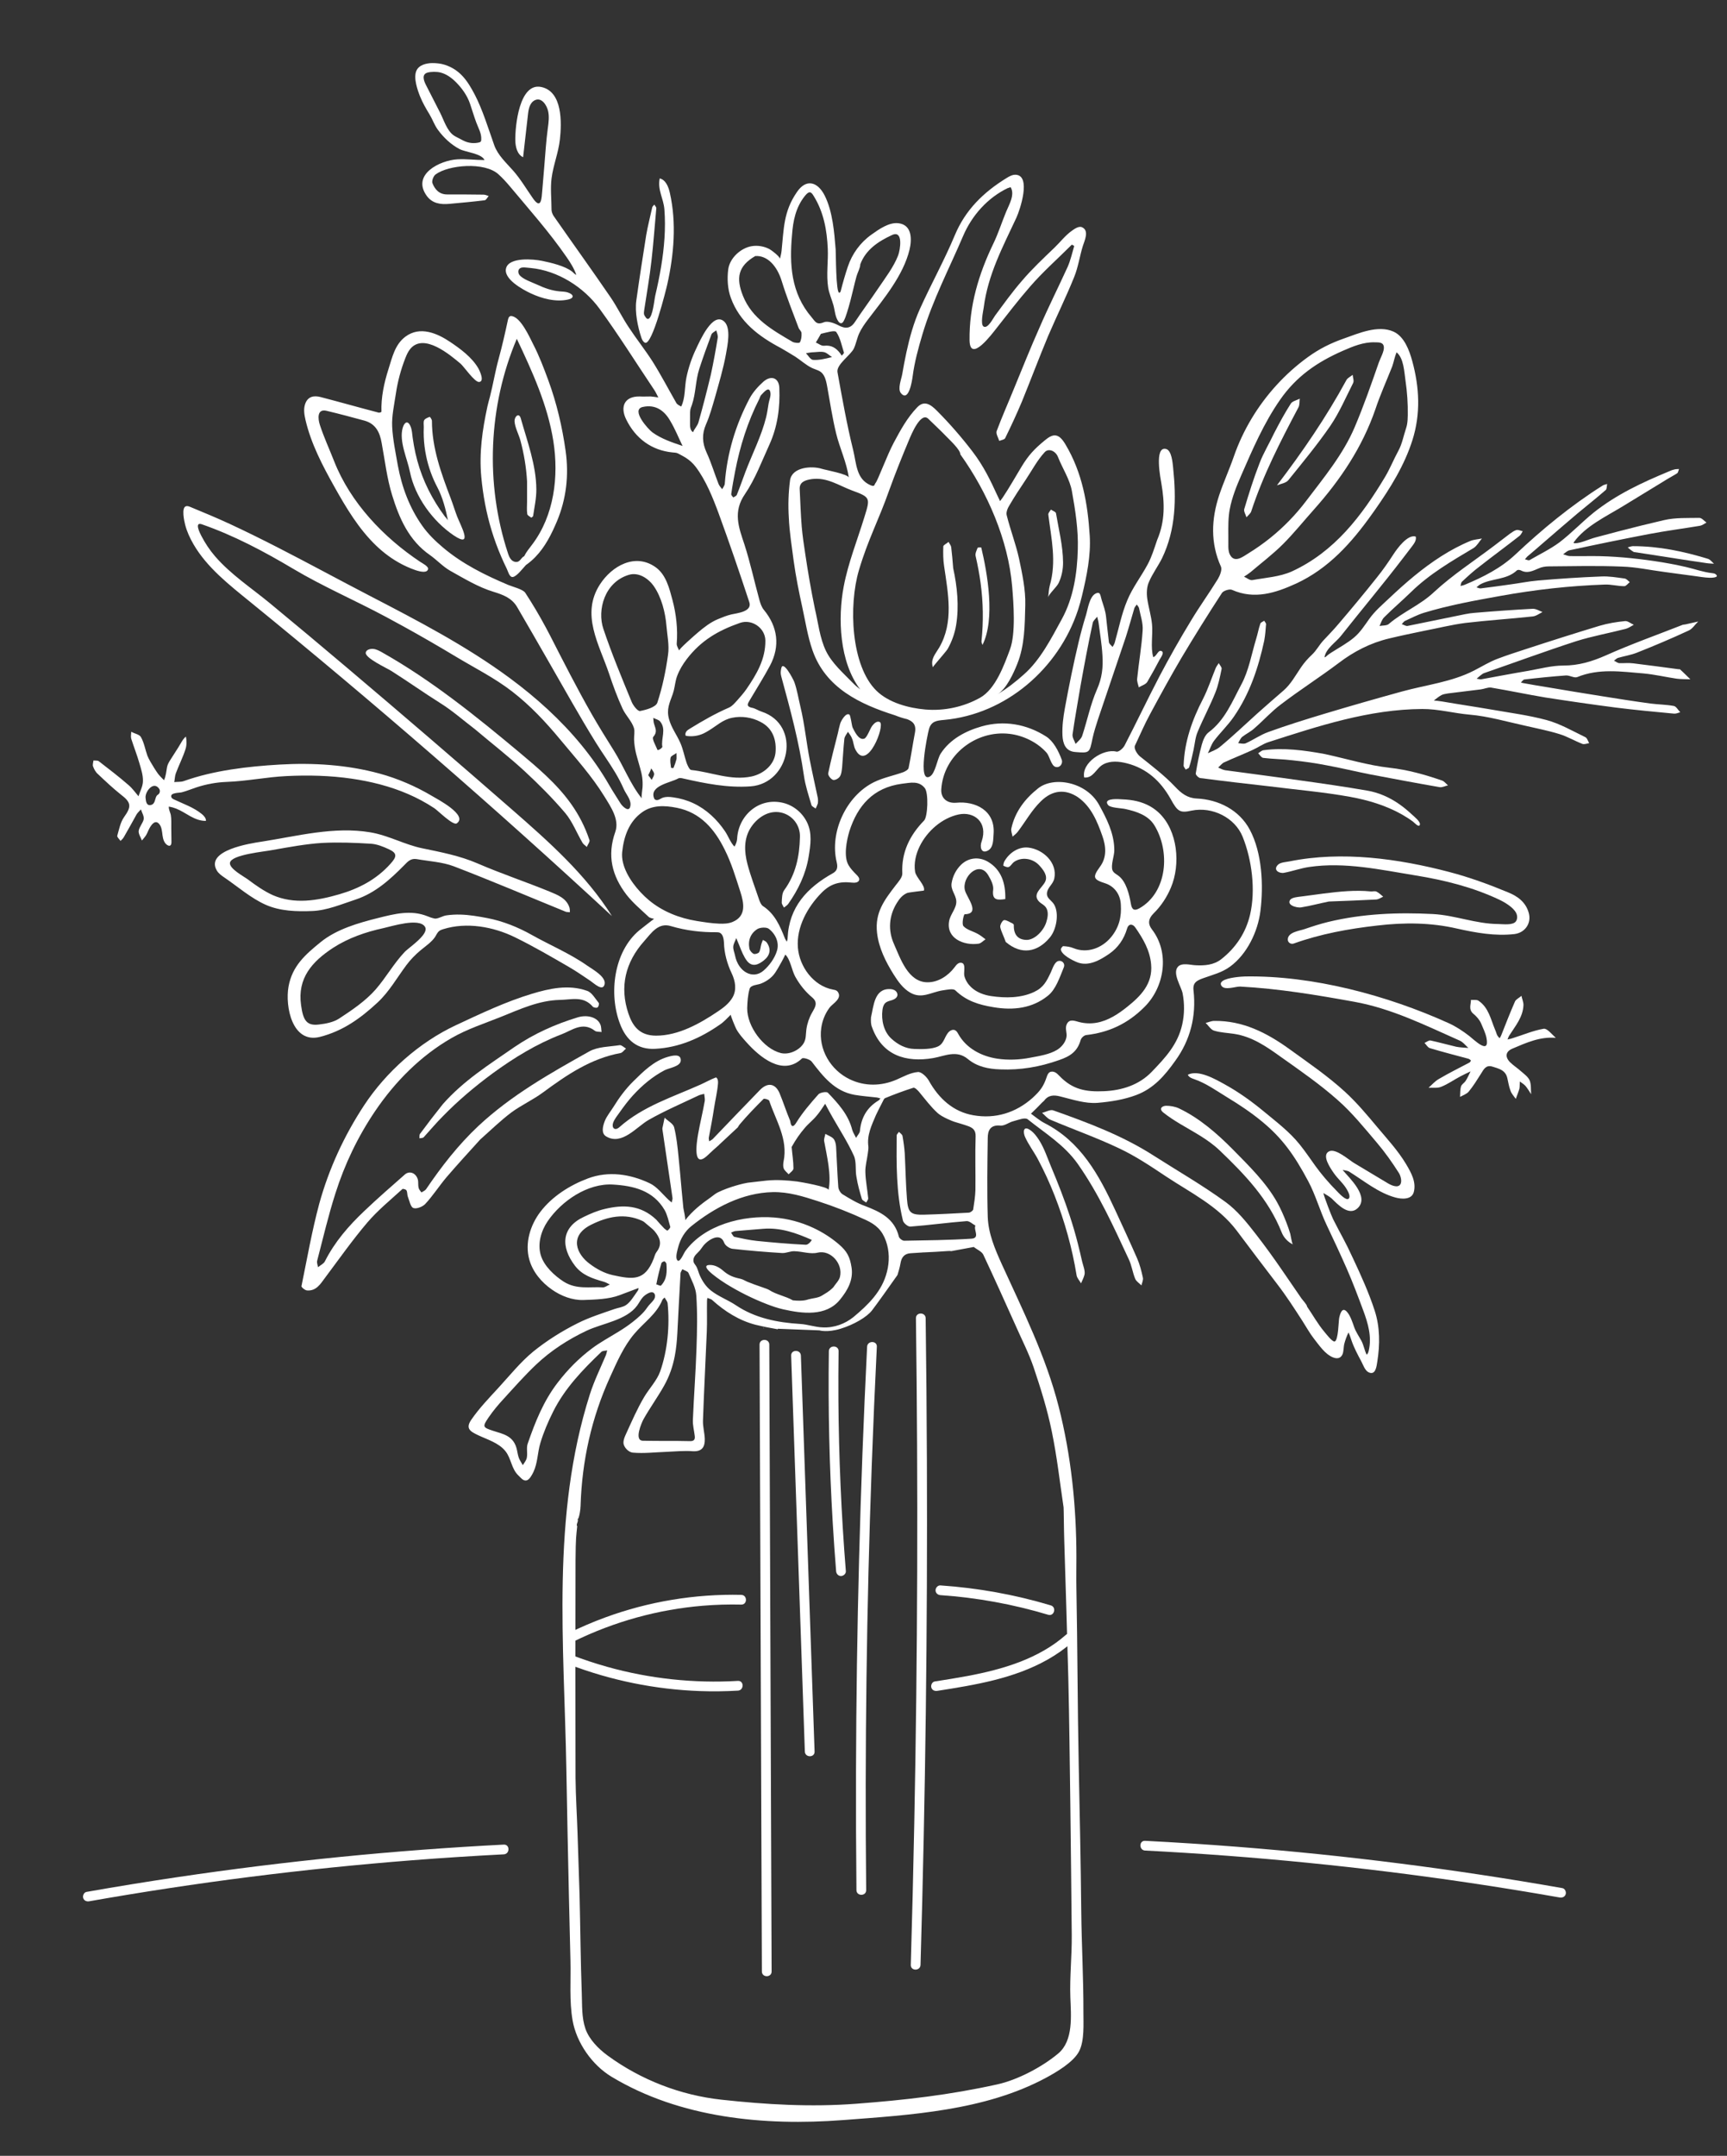 <?xml version="1.0" encoding="UTF-8"?><svg id="art" xmlns="http://www.w3.org/2000/svg" viewBox="0 0 887.042 1106.927"><rect x="0" y="0" width="887.042" height="1106.927" fill="#333333" stroke="none"/><defs><style>.cls-1{fill:#fff;}</style></defs><path class="cls-1" d="M616.559,399.515c11.825,1.556,23.651,2.904,35.58,4.253,13.796,1.763,27.697,2.905,41.39,5.394,9.223,1.677,18.413,4.432,26.602,9.074,1.963,1.113,3.865,2.337,5.674,3.687.73.545,3.042,3.233,3.491,1.492.396-1.535-2.986-4.168-3.956-5.079-2.145-2.015-4.413-3.903-6.834-5.577-4.886-3.378-10.389-5.814-16.263-6.812-11.41-1.971-22.821-3.631-34.128-5.187-12.967-1.867-25.933-3.527-38.9-5.29-1.141-.208-2.386-.83-3.527-1.348,1.037-.934,1.971-2.179,3.112-2.697,4.772-2.178,9.751-4.149,14.523-6.327,2.801-1.245,5.29-3.112,8.195-4.046,25.721-8.269,51.756-16.884,79.044-17.007,8.186-.037,16.157,2.201,24.274,2.899,9.647.83,19.087,3.631,28.63,5.706,5.809,1.348,11.722,2.489,17.427,4.253,4.149,1.245,7.884,3.527,11.929,5.083.933.311,2.282-.208,3.423-.415-.622-1.037-1.037-2.697-2.075-3.112-6.431-3.112-12.863-6.846-19.709-8.714-9.232-2.49-18.879-3.734-28.319-5.394-8.402-1.453-16.908-2.697-25.311-4.149-1.452-.208-2.905-.415-4.357-.519,1.349-1.037,2.593-2.074,3.942-2.801,1.037-.519,2.282-.622,3.319-.83,5.602-.726,11.203-1.349,16.805-2.075,1.764-.208,3.631-1.141,5.29-.934,9.336,1.556,18.568,3.527,27.904,5.083,12.033,1.867,24.17,3.63,36.203,5.187,9.959,1.245,19.917,2.178,29.875,3.112,1.037.104,2.178-.415,3.216-.726-1.141-1.141-2.075-3.008-3.319-3.216-3.942-.726-7.988-.726-11.929-1.245-8.506-1.141-17.012-2.49-25.415-3.838-9.025-1.452-18.153-2.905-27.178-4.461-4.045-.622-8.091-1.349-12.136-2.074-.622-.104-1.245-.208-1.867-.415.519-.519,1.141-1.452,1.764-1.556,7.054-.83,14.211-1.556,21.369-2.075,1.971-.103,4.253,1.453,5.809.83,11.203-4.564,22.614-2.801,34.024-1.867,5.705.518,11.41,1.867,17.012,2.697,2.386.311,4.668.208,7.054.311-1.763-1.66-3.423-3.424-5.29-5.083-.104-.207-.622,0-.934-.103-7.78-1.037-15.456-2.075-23.132-3.009-2.386-.311-4.875,0-7.261-.103-.83-.104-1.66-.83-2.593-1.245.726-.519,1.348-1.245,2.074-1.452,3.216-.933,6.639-1.452,9.751-2.697,8.921-3.527,17.739-7.262,26.452-11.307,1.971-.83,3.319-3.112,4.979-4.668-2.179.519-4.253.934-6.432,1.452-.415.104-.934.104-1.452.208-13.174,5.187-26.659,9.958-39.626,15.767-7.054,3.112-13.9,5.187-21.784,5.187-6.016,0-12.033,1.66-17.946,2.697-8.091,1.349-16.079,2.905-24.17,4.357-.726.103-1.556-.208-2.386-.311.622-.622,1.348-1.141,2.074-1.763.415-.311,1.037-.83,1.556-1.037,15.871-5.498,31.638-11.307,47.613-16.494,8.299-2.593,17.012-4.149,25.415-6.327,1.452-.415,2.697-1.349,4.045-2.075-1.556-.622-3.112-2.075-4.564-1.867-4.357.415-8.714,1.141-12.967,2.386-12.655,3.838-25.415,7.883-38.07,12.033-4.78,1.544-9.559,3.105-14.262,4.874-4.433,1.668-8.139,4.027-12.338,6.163-11.505,5.853-24.476,7.272-36.758,10.651-13.41,3.689-26.747,7.497-40.063,11.506-9.647,2.905-19.294,5.913-28.734,9.336-4.045,1.453-7.676,4.046-11.618,5.809-1.141.415-2.593,0-3.838-.103.622-1.037,1.141-2.386,2.074-3.216,1.971-1.556,4.461-2.697,6.328-4.461,4.668-4.045,8.714-8.61,13.589-12.24,9.647-7.365,19.916-13.9,29.564-21.161,7.884-6.017,16.39-10.373,25.933-12.656,6.017-1.452,12.033-2.697,18.05-3.942,7.054-1.348,14.004-3.112,21.161-4.046,11.411-1.348,22.925-2.074,34.439-3.319,1.763-.104,3.527-1.452,5.187-2.282-1.66-.622-3.423-1.763-5.083-1.66-9.959.519-19.917,1.245-29.771,2.075-3.216.207-6.432,1.037-9.647,1.66-8.299,1.66-16.597,3.423-24.896,5.083-.83.104-1.867-.622-2.905-.934.622-.622,1.037-1.348,1.66-1.66,3.216-1.452,6.327-3.112,9.647-4.149,12.967-3.942,26.244-6.327,39.522-8.714,17.842-3.216,35.58-5.187,53.526-5.809,3.319-.103,6.639.83,9.958.83.934,0,1.867-1.348,2.801-2.074-.829-.622-1.66-1.764-2.697-1.867-3.942-.519-7.988-1.245-11.929-1.037-10.892.415-21.68,1.141-32.572,2.075-4.875.415-9.751,1.453-14.626,2.075-4.875.726-9.855,1.348-14.73,1.971-.726.103-1.452-.415-2.179-.518.623-.519,1.245-1.141,1.971-1.556,5.913-3.216,13.485-2.179,18.776-7.158.415-.415,1.452-.311,2.075,0,3.319,1.763,6.12.208,9.129-1.037,1.556-.726,3.423-1.037,5.187-1.037,12.551-.103,24.999-.415,37.551.104,7.365.208,14.73,1.867,22.095,2.801,5.035.639,10.054,1.401,15.091,2.029,2.573.321,5.235.839,7.828.91.776.021,5.49.001,3.115-1.845-.492-.383-1.148-.464-1.768-.532-4.641-.504-8.86-2.099-13.429-3.149-5.324-1.223-10.699-2.22-16.103-3.016-10.563-1.557-21.392-2.594-32.078-2.593-3.837,0-7.675.103-11.409,0-1.245,0-2.386-.622-3.527-.934,1.141-.726,2.179-1.867,3.423-2.075,13.485-2.905,27.075-5.705,40.663-8.299,8.714-1.659,17.531-2.8,26.244-4.253,1.141-.208,2.179-1.037,3.319-1.66-1.245-.83-2.386-2.386-3.631-2.386-6.016.104-12.344-.208-18.153,1.141-7.915,1.837-15.799,3.777-23.659,5.838-3.934,1.031-7.863,2.079-11.794,3.122-3.097.822-7.325,2.93-10.443,2.93-.236,0-.543-.088-.549-.325-.003-.115.073-.215.145-.305,5.971-8.209,16.572-13.155,25.015-18.318,6.85-4.188,13.696-8.381,20.559-12.548,2.386-1.556,4.979-2.904,7.469-4.46.519-.415.622-1.453.934-2.179-.83.104-1.556,0-2.282.207-.934.208-1.867.519-2.697.934-13.797,5.705-27.178,11.929-38.9,21.265-6.017,4.875-11.41,10.58-17.531,15.249-4.772,3.527-10.166,6.12-15.353,9.128-.622.311-1.66-.311-2.386-.415.415-.519.83-1.037,1.245-1.452,2.49-2.075,4.875-4.149,7.261-6.224,6.12-5.291,12.241-10.581,18.361-15.767,4.876-4.046,9.855-7.988,14.626-12.137.622-.519.519-2.074.726-3.112-.83.311-1.764.415-2.49.934-16.079,10.166-30.705,22.199-44.502,35.165-7.572,7.158-16.701,11.722-26.14,15.664-.726.311-1.452.415-2.178.622.207-.726.207-1.66.726-2.178,2.905-2.697,5.913-5.498,9.128-7.884,6.743-5.29,13.693-10.373,20.435-15.663.726-.519,1.141-1.556,1.66-2.386-1.037-.207-2.178-.83-3.216-.622-1.141.311-2.282,1.141-3.319,1.867-2.801,2.075-5.498,4.253-8.299,6.328-10.27,7.78-21.161,14.834-30.601,23.547-7.054,6.743-16.079,10.27-23.34,16.494-1.037.934-3.216.726-4.772,1.037.726-1.556,1.245-3.423,2.49-4.564,4.461-4.46,9.232-8.506,13.693-12.863,9.544-9.336,20.85-15.871,32.157-22.614,1.763-1.141,2.801-3.216,4.253-4.875-1.971.415-4.149.519-5.913,1.245-10.47,4.313-20.013,10.766-28.743,17.909-4.43,3.625-8.679,7.464-12.84,11.392-3.703,3.495-7.4,6.594-10.39,10.766-2.369,3.306-4.547,6.771-7.679,9.427-3.537,3-7.666,5.19-11.56,7.689-.917.589-1.84,1.182-2.637,1.925-.317.296-.662.637-1.096.64.712-4.528,5.775-7.603,8.454-10.993,10.559-13.361,21.606-26.502,31.932-40.001,1.559-2.038,3.118-4.077,4.678-6.115,1.091-1.427,2.246-3.132,1.804-4.874-4.188-1.345-9.673,6.359-11.443,9.082-2.697,4.149-5.498,8.195-8.609,12.033-6.432,8.091-13.071,16.079-19.813,23.962-2.398,2.852-5.014,5.506-7.552,8.232-2.17,2.331-3.567,5.166-5.894,7.343-2.133,1.997-3.948,4.047-5.601,6.468-2.836,4.153-5.21,8.637-9.06,11.977-4.519,3.92-9.1,7.859-13.569,11.879-6.335,5.698-12.533,11.649-19.111,17.066-1.763,1.452-4.046,2.178-6.12,3.216,1.037-2.075,1.763-4.461,3.112-6.328,3.216-4.253,7.157-7.988,10.166-12.344,8.195-11.825,12.655-25.207,15.663-39.107.518-2.801.726-5.601.934-8.402.103-.622-.622-1.245-.934-1.867-.726.519-1.763.83-1.971,1.452-.934,2.593-1.348,5.29-2.179,7.884-2.386,7.883-3.734,16.182-7.572,23.34-4.668,8.713-8.402,18.36-16.908,24.688-1.763,1.348-2.801,4.046-3.423,6.224-1.348,4.876-2.282,9.855-3.112,14.834-.104.726,1.452,2.282,2.386,2.386Z"/><path class="cls-1" d="M541.042,570.155c-1.556-.622-3.838.83-5.809,1.245,1.452,1.245,2.593,2.801,4.253,3.527,11.722,4.979,23.859,9.232,35.373,14.73,8.402,3.942,16.286,9.232,24.066,14.419,12.655,8.402,26.659,15.145,36.203,27.697,6.921,9.176,13.814,18.386,20.825,27.491,4.716,6.125,8.906,12.629,13.088,19.124,1.927,2.992,3.7,6.251,5.901,9.049,2.591,3.293,5.636,7.865,9.656,9.506,2.013.822,3.922.648,4.9-1.426.716-1.518.553-3.895.988-5.561.522-1.997,1.242-3.943,2.15-5.797.663,1.392,1.073,2.764,1.574,4.221,1.268,3.687,3.119,7.142,4.962,10.578.935,1.743,1.877,4.739,3.777,5.665,3.65,1.779,4.118-3.193,4.492-5.558,1.371-8.678,1.386-17.686-1.359-26.111-3.008-9.233-7.054-18.153-11.203-26.971-4.357-9.44-5.476-10.727-10.144-19.96-.83-1.66-4.69-11.575-5.001-13.442,1.452.934,3.008,1.66,4.253,2.801,3.081,2.998,8.807,9.236,13.322,5.001,6.275-5.886-4.222-15.494-7.702-19.634-.046-.055,2.693.437,3.134.708,7.634,4.693,15.117,11.016,23.921,13.406,3.324.931,8.482,1.233,9.521-2.844,1.29-5.06-1.254-9.707-3.949-14.243-4.172-7.023-10.208-13.509-14.582-18.745-5.333-6.385-10.679-12.785-16.821-18.421-8.817-8.091-18.879-14.937-28.63-21.991-11.515-8.299-23.859-14.626-38.589-14.419-1.452,0-2.905.726-4.357,1.037,1.452,1.349,2.593,3.424,4.253,3.942,3.319,1.038,6.846,1.141,10.27,1.66,9.232,1.348,16.701,6.535,24.066,11.825,9.958,7.054,20.02,14.004,29.149,22.095,7.469,6.535,13.796,14.419,20.228,21.991,4.149,4.875,7.883,10.166,11.307,15.56.852,1.343,1.703,4.254.733,5.804-1.313,2.098-4.82.435-6.542-.617-5.746-3.512-11.585-6.879-17.334-10.39-2.677-1.635-9.225-7.502-12.614-5.989-4.283,1.913.76,8.955,2.248,11.138,2.08,3.049,5.085,5.418,6.886,8.676.55.995,2.01,3.613.713,4.609-1.196.919-4.254-2.203-5.107-3.064-11.449-11.566-13.318-16.584-19.981-24.873-5.223-6.496-11.948-11.579-18.329-16.86-6.352-5.257-13.051-10.065-20.301-14.048-4.777-2.624-13.307-7.59-18.802-4.864.59,1.335,1.944,1.825,3.245,2.264,6.048,2.041,11.869,6.236,17.311,9.542,6.063,3.683,11.977,7.636,17.459,12.147,10.328,8.497,16.528,17.005,23.875,30.799,3.734,7.01,6.007,15.232,9.413,22.409,3.539,7.457,7.043,14.931,10.363,22.488,3.015,6.864,5.78,14.218,8.433,21.373,2.44,6.58,4.461,13.394,2.874,20.472-.188.84-.422,1.753-1.114,2.265-1.194-2.405-1.494-4.925-2.771-7.271-1.221-2.243-2.781-4.443-3.629-6.864-.867-2.476-1.92-5.806-3.666-7.815-2.402-2.762-3.482.518-4.025,2.996-.346,1.577-.423,11.74-2.364,12.17-1.206.267-4.504-4.075-5.254-4.96-3.332-3.922-5.988-8.719-8.904-12.965,0-.983-2.28-3.32-2.864-4.17-1.167-1.699-2.333-3.398-3.5-5.097-2.227-3.244-4.455-6.487-6.682-9.731-4.237-6.17-8.623-12.226-13.214-18.142-4.668-6.016-9.647-12.24-15.663-16.597-11.825-8.61-24.481-15.871-36.825-23.755-15.975-10.269-33.713-16.908-51.555-23.236Z"/><path class="cls-1" d="M572.321,435.443c-.324-8.043-3.996-15.288-7.835-22.235-6.535-11.826-23.444-14.834-31.431-8.299-6.639,5.29-11.722,11.929-13.589,20.435-.311,1.348.415,2.905.622,4.253.934-.83,2.075-1.66,2.801-2.697,3.838-5.083,7.054-10.892,11.618-15.352,6.12-6.12,12.863-6.432,19.191-2.179,6.743,4.772,9.854,12.344,12.448,19.709,1.867,5.187,2.593,10.996-1.245,16.079-3.838,5.291-3.423,6.432,2.801,8.402,4.772,1.556,7.78,5.809,7.987,10.892.415,6.224-.83,11.618-4.979,16.701-4.772,5.809-12.448,8.506-19.295,5.705-1.66-.726-3.527-.934-5.29-1.037-.415,0-1.348,1.245-1.245,1.764.451,2.812,6.324,5.717,8.634,6.59,5.648,2.134,11.486-1.189,16.067-4.319,4.687-3.201,7.719-7.646,9.323-13.059.83-2.801,3.008-2.386,4.253-.519,3.942,5.705,7.469,11.618,8.091,18.879.934,10.062-5.498,16.39-12.24,21.784-4.61,3.699-9.811,7.139-15.732,8.19-2.979.529-6.023.405-8.955-.341-2.298-.584-4.97-1.836-6.37,1.031-1.125,2.303.282,4.47-.22,6.85-.544,2.583-2.403,4.871-4.598,6.267-3.931,2.499-9.523,3.301-14.026,4.165-5.52,1.059-11.23,1.317-16.799.497-8.145-1.2-15.97-5.294-20.046-12.576-.438-.783-.889-1.642-1.697-2.033-.945-.457-2.122-.106-2.918.58-2.477,2.133-2.549,6.075-5.72,7.655-3.279,1.634-8.666,1.486-12.299,1.375-4.534-.137-8.489-2.265-11.781-5.272-3.969-3.624-5.277-9.59-4.592-14.788.173-1.31.527-2.689,1.509-3.572.944-.849,2.273-1.071,3.478-1.467,1.206-.396,2.478-1.17,2.686-2.423.151-.912-.346-1.851-1.086-2.405s-1.686-.772-2.61-.815c-8.23-.382-8.48,8.747-9.862,14.474-.104,1.867-.104,3.631.519,5.083,5.187,14.523,17.427,18.257,31.431,15.871,5.913-1.037,12.033-4.357,17.842.519,4.772,3.942,10.477,5.083,16.597,5.29,10.373.415,20.228-1.245,30.186-4.771,5.809-1.971,9.44-4.461,11.099-10.27.311-1.141,1.763-2.49,2.905-2.593,11.618-1.349,21.265-5.809,29.875-14.419,10.373-10.269,13.07-27.904,3.838-39.833-1.971-2.593-2.178-5.187.934-8.299,3.735-3.631,6.846-8.402,8.817-13.174,5.04-11.913,3.576-29.23-6.214-38.443-3.651-3.436-8.175-5.43-13.08-6.287-2.528-.442-5.097-.592-7.659-.686-1.307-.048-7.965-.241-5.271,3.079,1.151,1.418,6.931,1.579,8.713,1.973,5.694,1.26,11.803,3.149,15.035,8.413,8.197,13.352,6.697,34.281-7.603,42.531-2.697,1.556-3.942.83-4.461-2.178-.822-4.768-2.391-11.608-6.558-14.586-1.092-.781-2.416-1.443-2.903-2.695-.978-2.516.914-7.361.929-10.112.003-.437-.005-.873-.023-1.305Z"/><path class="cls-1" d="M262.519,571.297c5.187-3.838,11.203-6.535,16.39-10.373,12.24-9.025,24.584-17.427,39.833-20.228,1.037-.208,1.867-1.556,2.801-2.282-1.037-.622-2.282-1.867-3.215-1.763-5.291.83-11.203.726-15.664,3.216-20.021,11.204-39.937,22.406-56.949,38.277-10.477,9.855-18.983,20.85-26.867,32.468-.519.726-1.556,1.141-2.386,1.66-.519-.726-1.245-1.453-1.453-2.386-.311-1.244-.103-2.697-.311-3.942-.83-3.631-4.357-5.083-6.846-2.801-6.95,6.12-14.004,12.241-20.746,18.672-7.988,7.573-15.145,15.767-20.228,25.829-.622,1.245-2.282,1.971-3.527,3.009-.207-1.141-.726-2.386-.415-3.424,3.008-11.514,5.705-23.132,9.336-34.439,4.772-15.041,11.514-29.149,20.435-42.323,10.19-15.048,23.316-28.334,39.279-37.501,8.111-4.658,16.752-7.4,25.366-10.867,9.741-3.921,19.473-8.436,30.166-8.684,6.224-.104,12.136-2.179,17.012,3.527.415.415,1.971.726,2.386.311.519-.311.934-1.867.622-2.282-1.867-2.282-3.527-5.394-6.016-6.224-9.543-3.423-19.502-1.141-28.423,1.556-13.381,4.046-26.244,10.166-38.9,16.079-18.698,8.736-35.862,23.946-47.199,41.182-10.166,15.456-18.049,32.468-23.029,50.518-3.735,13.9-6.224,28.111-9.128,42.323-.104.519,1.763,2.075,2.801,2.179,4.772.415,6.95-3.32,9.336-6.535,7.158-9.543,14.004-19.294,21.68-28.319,5.394-6.328,11.929-11.618,18.049-17.22.311-.208,1.867.208,2.075.726.519.934.311,2.282.726,3.319.83,2.075,1.348,5.187,2.801,5.705,1.556.622,4.772-.622,6.12-2.075,3.942-4.253,7.054-9.128,10.788-13.589,5.602-6.535,11.41-12.863,17.427-19.502,5.394-4.772,10.373-9.647,15.871-13.796Z"/><path class="cls-1" d="M472.523,158.556c-3.217,7.133-5.308,14.725-6.962,22.354-.81,3.737-1.504,7.499-2.157,11.266-.425,2.459-2.469,7.508-.678,9.674,4.079,4.932,5.776-6.586,6.044-8.644.938-7.231,2.91-14.447,4.987-21.437,5.236-17.618,13.76-33.805,20.916-50.571,4.549-10.658,12.656-19.721,23.183-24.746l-.296.173c.498-.203,1.005-.377,1.52-.514,2.352,3.774-.807,9.028-2.255,12.514-2.268,5.459-4.009,11.07-6.591,16.411-7.573,15.663-12.448,32.053-12.241,49.584.145,12.193,11.689-3.348,13.867-6.119,5.627-7.16,11.16-14.401,17.149-21.266,6.639-7.676,14.315-14.419,21.473-21.576.103-.104,1.348.622,1.245.726-1.037,3.527-1.867,7.261-3.319,10.581-4.772,10.477-9.959,20.747-14.523,31.327-4.668,10.477-8.921,21.162-13.278,31.742-2.905,7.157-6.017,14.108-8.714,21.369-.415,1.348.83,3.319,1.348,4.979,1.037-.415,2.593-.622,3.008-1.348,3.008-6.12,5.913-12.344,8.61-18.776,4.564-11.203,8.817-22.51,13.485-33.713,4.357-10.166,9.232-20.02,13.381-30.29,2.119-5.245,2.805-10.623,4.451-15.94.789-2.55,3.506-7.956-.467-9.661-1.689-.724-4.005,1.007-5.263,1.903-3.373,2.402-5.855,5.753-8.815,8.592-5.723,5.489-11.523,10.924-16.669,16.972-4.98,5.714-9.395,11.883-13.891,17.976-.961,1.303-3.672,6.814-5.842,5.584-1.835-1.04-.191-7.992.041-9.794,2.174-16.913,9.738-31.005,16.789-46.131,1.766-3.79,7.77-21.554-.315-22.028-1.7-.099-3.286.788-4.736,1.68-11.87,7.305-21.146,16.348-26.588,29.373-5.38,12.875-12.166,25.065-17.897,37.771Z"/><path class="cls-1" d="M596.85,286.654c7.157-14.833,7.365-30.599,5.706-46.469-.249-2.384-.716-8.942-3.65-9.663-6.199-1.523-2.745,15.496-2.367,17.854,1.66,9.647,1.971,19.19-2.179,28.838-1.556,4.564-2.801,8.714-4.875,12.551-3.319,6.224-7.78,11.929-10.477,18.465-2.905,6.846-4.357,14.418-6.432,21.68-.207.83-.726,1.556-1.141,2.282-.622-.83-1.763-1.556-1.867-2.49-.483-4.339-1.024-8.669-1.462-13.014-.294-2.916-1.298-5.679-2.196-8.448-.783-2.416-.574-4.775-3.21-3.446-3.164,1.595-4.007,8.149-4.934,11.136-1.411,4.547-2.654,9.142-3.758,13.772-2.697,11.307-4.979,22.614-7.054,33.921-.83,4.564-1.452,9.336-1.245,14.004.208,3.838,1.349,8.091,6.535,8.506,7.469.622,7.365.519,8.921-7.054.726-3.319,1.764-6.535,2.801-9.751,4.771-14.108,9.543-28.112,14.315-42.323,1.556-4.876,2.905-9.855,4.357-14.73.208-.622.83-1.245,1.245-1.867.415.622.933,1.141,1.141,1.763.726,3.838,2.178,7.78,1.867,11.618-.519,8.195-1.971,16.39-2.801,24.585-.207,1.556.519,3.112.83,4.564,1.452-.934,3.527-1.452,4.357-2.801,2.19-3.753,4.348-7.61,6.354-11.459.504-.967,2.84-3.904.692-4.467-1.55-.406-2.366,2.936-3.985,3.191-1.484-5.036-.101-11.61-.634-16.934-.435-4.345-1.785-8.63-2.427-12.965-.415-2.801-.311-6.12.83-8.61,1.763-4.253,4.668-8.091,6.743-12.241ZM563.448,353.976c-3.32,7.572-4.979,15.871-7.573,23.755-.519,1.66-2.178,2.904-3.423,4.253-.519-1.556-1.763-3.319-1.556-4.875,1.141-8.195,2.697-16.39,4.046-24.688,2.075-11.514,4.046-22.095,6.328-32.572.208-1.141,1.452-2.074,2.282-3.216.207,1.141.622,2.178.726,3.216.727,5.602,1.66,11.099,1.971,16.701.415,6.017-.208,11.618-2.801,17.427Z"/><path class="cls-1" d="M95.302,384.577c.648-1.943.592-4.409.188-6.367-1.634,1.278-2.722,3.7-3.864,5.491-1.322,2.074-2.645,4.148-3.967,6.221-.776,1.217-1.568,2.472-1.845,3.89-.451,2.31-.566,4.694-1.581,6.792-1.041-1.048-2.131-2.1-3.039-3.268-.726-.934-1.245-1.867-2.075-3.112-1.348-2.282-2.593-4.149-3.423-6.224-1.141-3.216-1.66-6.639-3.319-9.543-.726-1.348-3.216-1.763-4.979-2.697,0,1.141-.311,2.386,0,3.527,1.349,4.253,3.009,8.402,4.253,12.759.83,2.905,1.867,6.017,1.763,9.025,0,2.593-1.452,5.187-2.282,7.78-1.66-1.971-3.216-4.149-5.187-5.809-4.875-4.253-10.062-8.195-15.145-12.137-.622-.519-1.867-.311-2.801-.415-.104,1.037-.519,2.179-.208,3.008.519,1.453,1.349,3.008,2.593,4.046,3.734,3.527,7.572,7.157,11.618,10.373,5.498,4.149,5.602,6.224,1.66,11.722-1.867,2.697-2.49,6.224-3.423,9.44-.208.726,1.037,1.764,1.66,2.697.622-.622,1.245-1.141,1.66-1.867,2.282-3.942,4.46-7.884,6.639-11.826.622-.934,1.452-1.66,2.178-2.49.519,1.66,1.66,3.423,1.453,4.979-.415,2.075-2.282,3.942-2.593,6.017-.208,1.556,1.037,3.319,1.66,4.979.726-.934,1.556-1.763,2.179-2.801.622-1.037,1.037-2.282,1.66-3.423,1.002-1.838,2.946-4.656,4.996-2.294,1.346,1.551,1.47,3.773,1.732,5.809s.921,4.309,2.762,5.219c.299.147.64.253.962.168.739-.197.878-1.17.869-1.935-.029-2.356-.057-4.712-.086-7.069-.026-2.149.119-4.445-.207-6.574-.226-1.472-1.225-3.037-1.035-4.517,1.268.211,2.514.556,3.71,1.027,2.605,1.027,4.933,2.634,7.39,3.977,2.457,1.343,5.165,2.447,7.962,2.322.041-1.413-1.039-2.593-2.132-3.491-4.163-3.423-9.403-5.179-14.275-7.483-.547-.259-1.136-.573-1.355-1.138-.94-2.428,4.027-2.206,5.328-2.54,2.58-.661,5.038-1.721,7.567-2.545,5.029-1.639,10.253-2.606,15.542-2.795,10.188-.364,20.369-2.487,30.599-2.99,11.189-.55,22.444-.29,33.542,1.325,9.889,1.439,19.678,3.884,28.873,7.844,4.756,2.049,9.341,4.497,13.654,7.365,1.85,1.23,9.596,9.049,11.48,7.737,5.957-4.15-10.135-12.533-12.729-14.069-8.395-4.97-17.533-8.93-26.954-11.495-16.674-4.547-34.159-5.618-51.362-4.614-16.277.95-33.782,2.976-49.198,8.482-1.452.519-3.216.311-4.875.519.311-1.556.311-3.216.83-4.564,1.556-4.149,3.631-8.195,4.98-12.449ZM81.435,407.793c-.321.291-.736.488-.979.846-.931,1.371-.668,4.118-2.841,4.666-2.348.593-2.65-1.622-2.851-3.624-.188-1.892,1.235-4.59,3.025-5.685,1.292-.79,2.776-.744,3.982,1.046.563.835.412,2.076-.335,2.751Z"/><path class="cls-1" d="M627.943,503.717c-.863.62-1.197,1.398-.614,2.373,1.6,2.671,7.263.385,9.666.477,19.727,1.049,39.234,4.306,58.647,7.817,19.137,3.461,36.237,12.002,53.975,19.87,1.764.726,3.112,2.49,4.564,3.838-2.074-.208-4.253-.208-6.224-.622-4.461-1.037-8.817-2.282-13.174-3.216-.934-.208-2.075.83-3.112,1.245.934.934,1.66,2.386,2.801,2.697,6.535,1.971,13.07,3.63,19.605,5.394.519.104,1.037.519,1.452.934,0,.103-.415.83-.726,1.037-5.29,2.8-10.58,5.394-15.663,8.402-2.075,1.141-3.631,3.008-5.394,4.564,2.179-.104,4.668.311,6.535-.519,3.424-1.349,6.432-3.527,9.751-5.29,1.763-.934,3.527-1.764,5.29-2.593-.83,1.66-1.556,3.423-2.593,4.979-.622.934-1.971,1.66-2.282,2.697-.519,1.66-.415,3.63-.519,5.394,1.556-.83,3.423-1.452,4.461-2.697,2.386-2.905,4.357-6.12,6.327-9.232,1.348-2.179,2.49-4.564,5.705-3.63,3.32,1.037,6.847,1.763,7.78,5.913.519,2.178.83,4.461,1.66,6.535.519,1.556,1.763,2.801,2.697,4.149.622-1.764,1.348-3.423,1.867-5.29.208-1.141.104-2.386.208-3.631.933.726,2.074,1.348,2.904,2.282,1.037,1.245,1.971,2.801,2.905,4.253-.207-2.489.104-5.083-.83-7.261-.934-1.867-3.008-3.319-4.668-4.772-1.763-1.556-3.734-2.801-5.394-4.46-2.697-2.801-2.178-5.498,1.348-6.95,7.054-3.008,14.211-6.224,22.199-5.498-2.075-1.867-4.46-4.979-6.224-4.668-5.498.934-10.685,3.216-16.079,4.876-.83.311-1.66.415-2.489.622.311-.726.518-1.452.933-2.075,3.112-4.875,7.054-9.44,7.261-15.663,0-1.556-.726-3.112-1.037-4.668-1.141,1.037-2.801,1.763-3.319,2.904-2.489,5.705-4.771,11.514-7.054,17.324-.208.519-.519,1.037-.83,1.556-.415-.519-.934-.934-1.245-1.556-.415-.83-.622-1.867-1.037-2.697-2.282-5.394-3.319-11.514-8.609-15.041-.934-.622-2.49-.311-3.838-.415,0,2.386-1.348,4.875,1.141,7.054,1.66,1.348,3.216,3.112,4.045,4.979.992,2.417,2.328,5.048,2.813,7.627,1.682,8.938-6.428.753-8.933-1.17-3.303-2.535-6.777-4.84-10.58-6.56-31.496-14.248-69.749-24.532-104.532-23.953-1.69.045-8.968.489-11.541,2.337Z"/><path class="cls-1" d="M301.733,495.895c-8.854-6.257-19.598-10.766-28.636-15.864-7.015-3.956-14.868-7.107-22.801-8.622-4.573-.873-9.186-1.678-13.851-1.799-2.383-.062-4.771.055-7.131.398-1.979.288-3.549,1.443-5.463,1.663-.241.028-.484-.009-.722-.055-1.287-.245-2.514-.729-3.732-1.211-8.416-3.329-16.777-1.145-25.139.941-10.086,2.517-21.358,5.735-29.559,12.399-7.881,6.403-14.603,12.249-16.504,22.852-1.816,10.131,1.88,29.473,16.192,25.798,11.776-3.023,20.789-9.514,29.536-17.633,5.968-5.539,9.972-12.712,14.797-19.183,2.127-2.852,4.621-5.402,7.355-7.675,2.337-1.942,5.582-4.148,7.284-6.656.743-1.095,1.214-2.424,2.264-3.229.593-.455,1.319-.698,2.033-.921,12.009-3.756,25.722-1.279,36.834,4.156,9.544,4.668,18.776,10.062,27.904,15.353,3.728,2.162,7.259,4.634,10.838,7.029,1.868,1.249,6.367,5.667,7.306,1.786.94-3.884-6.335-7.783-8.806-9.529ZM217.115,480.372c-2.582,3.291-7.728,6.809-9.223,8.383-5.69,5.992-9.637,13.222-14.998,19.347-5.111,5.84-12.196,10.626-18.651,14.855-3.008,1.971-6.95,2.697-10.58,3.112-6.224.726-7.988-2.282-9.025-9.959-1.971-13.9,5.706-22.406,16.494-29.46,7.795-5.034,16.748-8.134,25.777-10.085,4.252-.919,18.337-5.468,21.356-.728.806,1.267.156,2.872-1.149,4.535Z"/><path class="cls-1" d="M282.332,457.813c-12.267-5.027-24.886-9.208-37.053-14.479-9.023-3.909-18.753-5.782-28.335-7.758-9.275-1.912-17.334-6.623-26.731-8.201-18.746-3.148-37.612,1.972-56.051,4.818-5.384.831-28.756,4.346-22.842,14.715.901,1.581,2.456,2.66,3.96,3.684,6.812,4.64,13.717,10.686,21.27,14.011,7.46,3.284,15.885,3.488,23.896,3.168,7.572-.311,15.041-3.527,22.302-5.913,9.958-3.32,17.635-10.27,24.792-17.531,2.075-2.178,3.527-3.631,6.432-3.216,6.431,1.141,13.174,1.452,19.19,3.734,19.19,7.365,38.174,15.456,57.26,23.236.622.311,1.556.207,2.282.311,0-.83,0-1.556-.208-2.386-1.556-4.875-6.224-6.535-10.166-8.195ZM200.487,443.602c-7.157,7.987-16.182,12.655-26.14,15.56-11.411,3.319-23.236,5.291-34.336.415-4.537-2.089-8.635-4.978-12.614-7.968-2.098-1.577-9.741-5.561-9.283-8.597.644-4.263,18.158-5.755,21.896-6.567,8.817-1.556,17.22-3.112,25.518-3.631,8.299-.415,16.701-.104,24.999.415,3.112.207,6.224,1.452,9.128,2.801,4.564,2.074,4.149,3.942.83,7.573Z"/><path class="cls-1" d="M247.206,244.93c.864,9.308,2.576,18.531,5.308,27.475,1.385,4.535,3.022,8.991,4.891,13.348.93,2.17,1.918,4.316,2.958,6.436.706,1.44,1.358,4.52,3.225,4.041,2-.513,4.766-4.181,6.147-5.662.136-.146.269-.297.402-.45.173-.12.353-.248.543-.386,1.52-1.103,2.939-2.341,4.25-3.685,5.06-5.184,8.346-11.77,11.136-18.377,4.772-11.41,6.224-23.547,4.46-36.099-1.74-12.39-4.601-24.631-8.927-36.382-2.279-6.19-4.63-12.38-7.65-18.254-1.831-3.562-6.586-14.455-11.412-14.656-.728-.03-1.333.474-1.637,1.901-1.44,6.758-2.979,13.498-4.805,20.164-1.777,6.487-2.796,12.925-4.456,19.397-.417,1.627-.913,3.235-1.267,4.878-2.633,12.214-4.326,23.821-3.167,36.31ZM265.445,173.956c7.968,16.82,15.819,34.004,18.748,52.384,2.929,18.38.39,38.391-10.834,53.237-1.421,1.879-3.076,3.856-4.143,6.049-1.11.376-1.738,1.955-2.851,2.613-1.164.688-2.738.2-3.686-.764-.948-.964-1.415-2.29-1.837-3.576-11.695-35.609-10.027-75.436,4.604-109.943Z"/><path class="cls-1" d="M777.967,479.597c5.394-.726,8.714-5.602,7.262-10.788-1.556-5.809-6.12-8.817-10.788-10.684-9.751-4.046-19.709-7.676-29.979-10.373-26.266-6.899-55.199-10.897-82.106-5.469-1.7.343-4.614.451-5.91,1.7-2.805,2.705.603,4.641,3.069,4.178,4.329-.812,8.522-2.359,12.946-3.005,18.33-2.675,36.643,1.427,54.678,4.359,14.73,2.386,29.356,6.017,42.945,12.448,2.822,1.336,7.143,3.885,8.634,6.773.694,1.344.772,3.071-.081,4.32-1.513,2.213-6.821,1.407-9.164,1.391-11.528-.076-22.139-4.53-33.517-5.119-18.049-.934-36.099-.207-53.733,4.046-4.088.991-8.095,2.279-12.068,3.656-2.786.965-8.727,1.578-8.703,5.407.01,1.568,1.61,2.546,3.032,2.037,13.9-4.979,28.215-7.572,42.841-9.232,13.9-1.66,27.697-1.556,41.078,1.556,9.854,2.179,19.502,3.942,29.564,2.801Z"/><path class="cls-1" d="M280.251,398.09c-4.105-3.871-8.524-7.616-13.143-11.477-22.42-18.739-45.331-37.25-70.816-51.62-1.466-.829-2.997-1.666-4.675-1.809-1.318-.113-3.526.36-3.763,1.93-.418,2.779,10.877,7.954,13.124,9.376,8.544,5.408,16.79,11.283,25.34,16.645,6.12,3.838,11.618,8.714,17.738,13.381,8.714,7.365,17.427,14.108,25.518,21.576,7.261,6.743,14.315,13.797,20.747,21.369,3.734,4.461,5.913,10.27,8.921,15.353.518.83,1.452,1.348,2.178,2.075.415-1.245,1.66-2.593,1.349-3.527-4.675-14.027-12.698-24.011-22.517-33.272Z"/><path class="cls-1" d="M331.269,175.967c3.718,1.692,10.954-27.655,11.467-29.958,3.421-15.355,4.808-31.463,1.332-46.939-.703-3.13-2.1-6.723-5.222-7.459-1.207,5.937,1.968,10.256,2.407,15.898.765,9.827-.075,19.717-1.68,29.421-.825,4.987-1.861,9.938-3.013,14.858-.519,2.214-1.231,10.8-3.434,11.894-.958.475-1.787-1.191-2.144-1.819-.413-.726-.206-1.762-.103-2.591,1.245-8.402,2.801-16.908,3.735-25.414,1.037-8.921,1.66-17.946,2.489-26.97,0-.622-.726-1.245-1.037-1.867-.311.519-.933.934-1.037,1.349-1.037,4.772-2.282,9.543-3.112,14.315-1.763,11.203-3.527,22.406-5.083,33.609-.824,5.929.706,13.456,2.601,19.123.341,1.019.895,2.125,1.834,2.553Z"/><path class="cls-1" d="M226.052,261.759c-1.487-2.199-2.881-4.461-4.171-6.781-2.58-4.643-4.74-9.522-6.386-14.573-1.663-5.105-2.797-10.355-3.537-15.67-.26-1.87-.315-3.823-1.009-5.602-1.38-3.538-3.25-2.445-4.104.536-1.979,6.908,2.346,15.8,3.703,22.588,2.553,12.766,11.71,25.366,22.469,32.628,10.449,7.052,3.448-5.291,1.742-9.785-1.171-3.087-2.126-6.254-3.301-9.338-4.867-12.77-9.602-25.791-9.603-39.646,0-.726-.934-2.075-1.141-2.075-1.037.415-2.282.83-2.801,1.66-.546.765-.204,2.676-.246,3.633-.072,1.664-.072,3.331-.004,4.995.137,3.327.55,6.643,1.23,9.903,1.158,5.555,3.087,10.957,5.743,15.973,2.721,5.14,4.279,11.267,5.454,16.963-.055-.268-1.481-1.786-1.737-2.154-.757-1.092-1.557-2.153-2.301-3.254Z"/><path class="cls-1" d="M296.855,522.334c-11.618,3.527-22.51,8.402-32.572,15.249-12.863,8.921-26.141,17.22-36.825,29.356-4.149,5.187-7.988,10.166-11.722,15.249-.415.519-.208,1.556-.311,2.282.726-.104,1.763-.104,2.178-.519,3.319-3.63,6.431-7.365,9.855-10.788,7.884-8.091,16.39-15.249,25.518-21.991,11.099-8.091,22.614-15.145,35.269-20.021,5.394-1.971,10.892-6.846,17.323-1.867.83.622,2.282.415,3.423.622-.207-1.245-.104-2.697-.622-3.838-1.452-3.63-6.432-5.187-11.514-3.735Z"/><path class="cls-1" d="M516.561,483.642c8.091,6.95,16.39,5.187,22.51-2.075,3.467-3.912,5.11-12.39,2.375-17.102-1.37-2.36-4.3-3.25-3.614-6.473.539-2.536,3.1-4.139,3.685-6.904,1.725-8.154-5.797-15.01-13.338-15.89-4.772-.519-9.647,2.386-12.344,7.157-.311.622-.622,2.075-.415,2.178.83.415,1.971.934,2.697.622,1.037-.415,1.66-1.763,2.593-2.489,3.838-2.801,9.647-2.075,13.07,1.66,1.967,2.146,4.592,5.326,3.031,8.435-1.647,3.28-6.482,6.095-3.449,9.811,1.38,1.69,3.476,2.013,4.372,4.35.809,2.11.325,4.471-.323,6.553-1.348,4.461-6.12,9.336-10.373,9.129-4.772-.208-6.432-3.319-6.328-7.78,0-.208-.415-.519-.726-.726-1.452-.622-3.008-1.763-4.253-1.66-.83.103-2.178,2.489-1.971,3.63.519,2.386,1.867,4.772,2.801,7.573Z"/><path class="cls-1" d="M516.353,461.651c.207-8.195-2.075-15.249-9.128-19.294-4.564-2.593-9.958-1.971-13.693,1.763-2.529,2.529-4.161,5.755-4.747,9.28-.591,3.564,2.178,5.919,2.396,9.246.239,3.659-3.031,6.64-3.683,10.29-1.605,8.98,7.616,12.635,14.955,11.64,1.348-.104,2.489-1.452,3.734-2.282-1.245-.934-2.49-1.971-3.838-2.697-2.49-1.452-5.705-2.075-7.469-4.046-1.036-1.036.102-6.111.622-6.12,8.35-.154,1.104-8.544.124-12.257-1.783-6.76,7.226-15.673,11.909-7.867,1.348,2.282,2.905,5.187,2.593,7.572-.726,5.601,2.386,5.29,6.224,4.772Z"/><path class="cls-1" d="M605.967,576.986c7.067,4.255,14.412,7.899,20.567,13.793,13.038,12.485,25.004,24.967,31.777,42.026,1.065,2.682,3.179,4.931,5.79,6.159-.514-.242-1.171-4.762-1.389-5.495-.585-1.964-1.259-3.902-2.004-5.812-1.364-3.496-2.905-7.04-4.732-10.311-5.688-10.186-14.602-18.864-22.736-27.122-8.021-8.142-17.262-16.175-27.676-21.107-1.971-.934-4.461-1.349-6.639-1.349-2.178.104-3.838,1.556-1.348,3.527,2.685,2.126,5.515,3.959,8.391,5.69Z"/><path class="cls-1" d="M740.623,400.76c-8.714-3.008-17.531-5.498-26.867-6.535-11.099-1.245-21.888-4.564-33.298-7.053-10.788-1.971-21.058-3.32-31.431-1.971-1.037.104-1.867,1.037-2.801,1.556.83.83,1.66,2.282,2.593,2.386,4.979.622,10.062.622,15.041,1.245,5.913.622,11.826,1.453,17.635,2.593,7.365,1.349,14.626,3.112,21.888,4.564,12.033,2.282,24.066,4.564,36.099,6.639,1.348.207,2.801-.622,4.253-.934-1.037-.83-1.867-2.074-3.112-2.49Z"/><path class="cls-1" d="M553.653,638.667c-1.196-4.743-2.564-9.398-4.067-13.999-2.842-8.693-6.17-17.189-9.755-25.704-1.904-4.525-3.417-9.277-6.055-13.454-1.277-2.022-2.861-4.132-4.909-5.436-3.404-2.166-3.4,1.4-2.371,3.705,1.744,3.911,4.531,7.559,6.555,11.358,3.245,6.092,6.136,12.372,8.652,18.799,5.145,13.141,9.007,26.933,11.268,40.864.208,1.452,1.556,2.801,2.282,4.149.622-1.453,1.348-2.801,1.763-4.357.52-1.95-.768-4.95-1.194-6.839-.685-3.038-1.408-6.068-2.17-9.088Z"/><path class="cls-1" d="M412.932,398.374c.726,5.083,2.386,9.959,3.838,14.937.207.83,1.452,1.245,2.179,1.867.415-.934.83-1.764,1.141-2.697.104-.83.104-1.764,0-2.593-1.348-6.432-2.801-12.759-4.149-19.605-1.806-9.17-2.648-18.451-4.856-27.568-1.004-4.143-1.64-8.387-3.064-12.421-.498-1.411-5.849-11.706-6.755-7.086-.341,1.737-.356,2.51-.022,3.929.069.294.153.616.253.98,4.546,16.651,8.986,33.105,11.437,50.257Z"/><path class="cls-1" d="M431.396,398.685c.83-1.245.934-3.008,1.141-4.668.415-4.875.622-9.751,1.141-14.523.104-1.348,1.141-2.49,1.867-3.734.726,1.141,1.66,2.178,2.075,3.423.83,1.867.83,4.149,1.868,5.913,6.069,11.267,15.241-12.753,12.433-14.328-1.388-.779-2.953.636-3.916,1.904-1.124,1.48-2.653,6.116-4.122,6.61-2.883.968-5.103-4.02-5.987-5.789-.414-1.04-.969-6.15-1.648-6.58-1.817-1.154-4.343,3.279-4.749,4.804-.415,1.555-.829,3.11-1.14,4.769-1.763,6.846-3.527,13.693-4.979,20.643-.104,1.037,1.349,2.905,2.489,3.319.934.311,2.905-.726,3.527-1.763Z"/><path class="cls-1" d="M480.78,340.48c2.091-2.499,5.471-6.403,5.914-7.177,2.19-3.835,3.705-8.063,4.414-12.424,1.562-9.612.547-19.695-1.517-29.142-.311-3.942-.622-7.469-1.037-10.892-.207-.934-.934-1.764-1.348-2.593-.934.83-2.593,1.556-2.697,2.282-.104,3.423-.104,6.846.415,10.166,2.045,14.021,5.057,28.854-2.534,41.823-2.059,3.517-4.515,5.84-3.264,10.081-.025-.084.673-.949,1.656-2.124Z"/><path class="cls-1" d="M392.484,682.105c-.102-.111-.206-.222-.299-.333-.039.061-.084.121-.126.182l.425.151Z"/><path class="cls-1" d="M725.347,185.281c-1.472-5.363-4.067-12.502-9.569-14.985-7.933-3.579-17.963.859-25.513,3.52-6.861,2.418-12.626,5.283-18.587,9.608-5.811,4.215-11.182,9.032-16.022,14.332-9.68,10.599-17.249,23.146-21.946,36.717-2.315,6.687-5.247,13.046-7.503,19.816-4.046,12.24-4.564,24.584.934,36.721.623,1.556-.519,4.46-1.556,6.224-4.46,7.261-9.44,14.108-13.796,21.369-5.706,9.336-11.1,18.879-16.182,28.527-6.12,11.722-11.826,23.755-17.946,35.58-.726,1.452-3.008,3.527-4.253,3.216-6.657-1.664-18.062,5.714-16.536,13.287,4.827.474,6.05-4.767,9.875-6.775,3.728-1.957,8.121-1.499,12.056-.495,10.166,2.593,17.324,9.128,22.406,18.153,3.631,6.639,4.772,7.469,10.892,6.12,10.581-2.178,22.199,3.631,26.141,13.382,4.796,11.865,6.767,27.486,3.837,40.041-2.178,9.336-7.364,17.012-14.729,22.821-3.922,3.094-8.674,3.421-13.482,3.147-2.517-.144-6.944-1.424-8.883.833-2.908,3.385,1.781,10.146,2.457,13.675,1.006,5.249.952,10.705-.215,15.923-2.29,10.24-8.653,17.029-15.666,24.306-6.47,6.715-15.229,9.528-24.363,9.937-9.526.427-16.286-.797-23.058-7.849-.672-.7-1.366-1.412-2.235-1.843s-1.964-.537-2.787-.021c-.831.521-1.198,1.523-1.511,2.453-1.671,4.972-3.399,7.152-7.248,10.705-8.61,7.676-19.19,10.892-30.394,8.921-10.269-1.763-17.738-8.506-22.924-17.842-1.141-1.971-3.838-4.564-5.602-4.356-3.734.311-7.261,2.282-10.788,3.838-8.091,3.527-16.597,3.527-24.169-.104-9.833-4.714-16.208-15.324-14.661-26.362.521-3.72,1.981-7.349,4.215-10.373,1.596-2.16,6.591-4.608,4.383-8.032-.181-.281-.415-.528-.692-.713-.562-.375-1.257-.47-1.921-.595-10.023-1.892-17.211-11.778-17.983-21.559-.826-10.46,4.949-20.803,12.108-28.093,4.646-4.732,9.276-5.97,15.635-5.267,1.437.159,3.369.062,3.713-1.342.237-.97-.527-1.872-1.23-2.579-1.537-1.546-3.088-3.117-4.192-4.997-2.672-4.548-1.006-12.697.418-17.471,4.149-12.966,12.136-22.406,26.971-24.377,4.46-.519,8.609-1.659,11.722,2.178,2.075,2.49,1.556,14.73-.312,16.701-7.365,7.573-11.722,16.286-11.203,27.178.104,1.971-1.971,4.253-3.423,6.121-5.886,7.666-10.703,13.994-9.559,24.314.856,7.717,4.426,14.873,8.551,21.45,2.262,3.605,4.83,7.21,8.521,9.329,5.868,3.369,10.597-.2,16.449-1.152,2.282-.312,5.602-1.141,6.743,0,5.602,5.394,11.929,7.365,19.502,8.609,10.373,1.764,20.02.519,27.904-5.809,4.149-3.216,6.12-9.439,8.299-14.729.747-1.815-.88-3.606-2.75-3.198-2.112.461-3.114,4.091-3.933,5.81-2.217,4.659-3.733,7.804-8.587,10.096-6.757,3.189-14.771,3.205-22.024,2.141-3.799-.558-7.575-1.96-10.361-4.602-1.584-1.502-2.827-3.449-3.416-5.56-.496-1.778.465-4.868-.486-6.287-.541-.807-1.774-.852-2.623-.382-.85.471-1.42,1.307-2.006,2.081-3.296,4.357-8.368,7.665-13.83,7.656-9.937-.014-13.879-12.058-17.223-19.582-3.216-7.158-2.594-14.626,1.452-21.162,1.367-2.203,2.812-4.013,5.231-5.088.893-.397,8.637-1.183,8.66-1.249.901-2.603-4.06-6.68-4.534-9.728-.684-4.393.418-9.021,2.338-12.96,3.81-7.818,11.435-14.559,20.048-16.41,7.987-1.66,15.145,4.045,11.825,13.796-1.076,2.582-.377,6.626,3.173,4.759,2.977-1.566,2.73-5.786,2.947-8.598.933-12.136-9.544-16.907-19.191-15.974-4.668.415-7.987-2.282-7.676-6.95,1.139-17.467,17.731-30.463,35.028-28.422,7.093.837,14.276,4.31,19.058,9.681,1.491,1.675,2.345,6.469,4.392,7.22,2.32.851,4.163-1.537,3.348-3.727-1.66-4.46-4.253-9.44-7.988-11.825-10.062-6.432-21.784-8.402-33.09-5.187-8.254,2.348-16.291,6.586-21.056,13.975-1.872,2.902-2.704,10.155-5.576,11.776-6.437,3.633-1.269-21.408-.452-24.314,1.162-4.131,3.989-4.406,7.792-4.756,31.854-2.927,58.851-26.485,68.723-56.347.822-2.486,1.514-5.006,2.124-7.552,2.386-9.958,4.564-20.436,3.942-30.601-1.011-16.501-3.82-32.408-12.385-46.812-1.58-2.656-3.731-5.743-7.153-4.491-1.347.493-2.486,1.416-3.598,2.323-5.279,4.307-8.369,7.642-11.887,13.457-3.165,5.231-6.193,10.623-9.583,15.711-.415.623-.933,1.245-1.452,1.971-.416-.934-.83-1.764-1.245-2.594-3.832-8.361-7.255-15.447-12.885-22.822-5.665-7.421-11.817-14.471-18.406-21.086-3.186-3.199-6.466-5.354-10.001-1.68-5.188,5.392-8.543,11.623-12.045,18.141-3.46,6.44-8.205,19.47-9.421,20.81-.628.691-.208,2.074-2.593,1.037-7.348-3.195-7.137-11.07-8.876-18.105-3.25-13.145-5.613-26.577-8.032-39.881-.714-3.932,6.821-8.799,8.396-12.162,1.177-2.513,1.614-5.306,2.747-7.788,1.141-2.498,2.86-4.943,4.521-7.125,8.047-10.576,18.171-22.661,21.35-35.91,1.169-4.876,1.516-12.762-5.832-13.534-4.866-.511-10.028,3.221-13.772,5.882-5.729,4.072-9.899,9.829-12.119,16.488-1.348,4.043-2.554,8.219-3.594,12.342-.113.447-.344.993-.805.994-1.738.004-1.689-20.402-1.831-22.185-.708-8.894-1.556-19.535-5.591-27.627-3.538-7.095-9.517-9.072-14.396-1.754-6.828,9.959-6.606,18.637-7.808,30.137-.145,1.392-.537,2.771-.859,4.128.272-1.144-4.376-4.586-5.29-5.074-2.75-1.47-6.072-2.049-9.147-1.543-5.644.927-11.329,6.101-12.09,11.93-.623,4.772-.311,10.166,1.349,14.626,4.46,12.344,14.419,19.813,25.622,25.726,2.49,1.453,4.979,2.905,7.473,4.463,2.737,1.793,5.471,4.279,8.393,5.716,2.405,1.183,4.715,1.237,6.253,3.923,1.035,1.806,1.412,3.903,1.781,5.951,1.399,7.769,2.641,15.923,4.526,23.729,1.855,7.687,5.444,14.924,6.528,22.802-.25-1.818-11.898-3.912-13.913-4.55-5.003-1.585-15.243-.98-16.269,5.911-.83,6.328-1.037,12.759-.623,19.19.312,7.469,1.556,14.834,2.49,22.199,1.105,7.982,2.691,15.888,4.42,23.756,1.613,7.341,2.784,15.131,5.281,22.226,6.743,19.241,24.274,27.593,42.417,33.312,1.995.819,4.053,1.481,6.174,1.971,2.969,1.158,4.849,2.8,3.949,7.217-1.141,5.913-1.971,11.929-3.216,17.842-.208.933-1.763,1.763-2.801,2.178-4.979,1.763-10.27,2.801-14.938,5.083-14.315,7.054-22.925,25.726-19.19,41.079.83,3.319-.208,4.668-1.971,5.705-13.174,7.365-22.51,17.323-23.236,33.194,0,.726-.208,1.349-.415,1.971-.311-.623-.83-1.245-1.038-1.867-2.489-6.328-5.187-12.552-11.307-16.494-.83-.622-1.348-1.867-1.764-2.904-2.075-6.224-4.46-12.344-6.12-18.672-1.661-6.334-1.928-13.023,1.771-18.726,3.257-5.023,9.071-8.965,15.275-7.716,6.055,1.219,10.161,6.61,9.924,12.645-.208,9.958-2.179,19.191-8.091,27.282-1.141,1.556-1.141,4.149-1.245,6.224-.104.83.726,1.867,1.141,2.697.726-.623,1.659-1.141,2.178-1.867,5.187-7.365,9.024-15.352,10.477-24.169.993-6.026,1.96-12.177-.876-17.881-2.442-4.911-7.018-8.642-12.377-9.892-12.384-2.888-22.968,6.649-23.468,18.645-.104,1.243-.716,2.906-1.374,3.849-2.013-2.025-3.174-5.38-4.791-7.786-4.097-6.099-9.565-11.321-16.261-14.458-3.325-1.557-6.884-2.575-10.521-3.062-1.887-.252-3.422-.371-5.185.187-1.171.37-2.814,2.002-4.188.826-.162-.139-.253-.342-.33-.541-2.529-6.512,8.571-7.971,12.359-10.136.727-.415,1.764-.207,2.594,0,11.41,2.593,22.821,4.875,34.543,4.046,20.373-1.43,26.407-31.575,5.705-38.381-1.66-.519-3.216-1.66-4.875-1.971-3.63-.726-1.867-2.594-1.037-4.149,3.423-5.809,7.054-11.514,10.27-17.531,5.291-10.062,3.942-19.917-3.112-28.527-1.245-1.452-1.867-3.423-2.386-5.29-2.593-9.44-4.667-19.087-7.676-28.423-2.904-8.713-6.017-16.701.312-25.83,5.29-7.78,8.61-16.805,12.551-25.414,4.15-9.129,5.498-18.983,5.083-28.941-.104-5.187-4.045-6.846-8.091-3.423-2.801,2.489-5.498,5.498-7.261,8.817-7.158,13.589-11.515,28.112-12.656,43.464,0,1.037-.83,2.075-1.348,3.008-.623-.83-1.452-1.66-1.868-2.697-2.074-5.29-3.734-10.892-6.12-16.079-2.282-4.979-2.49-9.543-.312-14.522,1.971-4.461,3.216-9.128,4.564-13.693,2.075-7.469,4.357-14.938,5.706-22.51.753-4.232,2.696-13.289-.928-16.585-5.919-5.381-12.646,10.283-14.403,13.942-2.241,4.667-3.915,9.605-4.979,14.672-1.057,5.034-.479,10.568-2.719,15.046-.83-.519-1.867-.934-2.386-1.66-4.046-7.054-7.883-14.419-12.24-21.369-3.838-6.016-8.402-11.722-12.344-17.738-3.319-4.979-5.913-10.373-9.232-15.249-9.647-14.108-19.605-27.904-29.356-41.908-.519-.83-1.037-2.074-1.037-3.112,0-5.254-.651-10.944.017-16.132.878-6.821,3.526-13.117,4.286-19.988.937-8.47,1.459-24.692-9.646-26.943-11.234-2.278-13.346,20.048-13.263,27.257.04,3.409.935,7.349,4.009,8.821.843-7.395,1.686-14.789,2.528-22.184.3-2.642.914-5.911,3.596-7.13,3.429-1.558,6.014,2.597,6.708,5.561.659,2.813.288,5.752-.105,8.615-.894,6.511-1.292,13.204-1.842,19.787-.342,4.1-.685,8.2-1.027,12.301-.336,4.021-.5,10.282-4.777,4.199-3.358-4.777-6.253-9.768-10.122-14.184-3.559-4.062-7.946-7.954-9.796-13.177-2.861-8.08-6.06-18.469-10.053-26.052-3.626-6.888-7.436-12.713-15.499-15.254-2.014-.634-4.143-.831-6.255-.824-2.94.01-6.838.896-8.166,3.938-1.589,3.644.525,9.781,1.897,13.197,1.305,3.249,3.059,6.271,4.875,9.254,1.567,2.575,2.422,5.323,4.224,7.796,2.953,4.051,6.723,7.626,11.18,9.972,2.959,1.557,11.41,2.273,12.809,5.635-4.65.006-9.285-.634-13.888-.377-8.969.501-23.676,7.739-15.815,18.705,2.839,3.96,7.091,4.567,11.568,4.166,6.051-.542,12.081-1.1,18.116-1.834.83,0,1.452-1.453,2.178-2.179-.934-.311-1.763-.726-2.697-.726-6.224-.104-12.448-.104-18.672-.104-4.045,0-6.328-2.594-7.572-5.913-.311-1.141.519-3.527,1.66-4.357,6.535-4.875,25.207-6.639,32.365,0,2.074,1.867,3.942,3.942,5.705,6.017,9.992,11.961,20.437,23.679,29.288,36.534,1.952,2.835,3.818,5.776,4.925,9.035-.852-.325-1.424-1.113-2.137-1.681-3.652-2.914-10.931-4.603-15.473-5.535-4.408-.904-16.657-1.978-18.41,3.578-1.771,5.614,8.461,11.148,12.466,13.038,5.822,2.749,12.99,4.683,19.422,3.225,3.142-.712,2.916-2.553-.188-3.596-1.355-.456-2.813-.455-4.238-.578-4.007-.346-7.827-1.707-11.445-3.403-2.538-1.19-7.479-2.78-9.186-5.008-.682-.89-.848-2.262-.102-3.1.783-.88,2.146-.838,3.319-.726.85.081,1.699.162,2.548.244,13.871,1.326,27.207,9.767,35.371,20.939,9.854,13.485,18.775,27.801,28.111,41.7.83,1.245,1.349,2.49,2.075,3.838-1.348-.207-2.594-.415-3.942-.519-1.867,0-3.838.104-5.705,0-7.884-.104-10.062,5.394-6.846,11.826,4.771,9.751,13.07,15.871,23.757,16.909,1.028.105,1.973.065,2.906.563.413.22.826.44,1.238.66.92.491,1.842.982,2.721,1.542,1.931,1.232,3.652,2.797,5.038,4.621,5.257,6.917,8.852,15.925,11.85,24.044,5.498,15.041,10.684,30.186,15.663,45.331,1.845,5.071-6.451,5.783-9.113,6.406-2.405.564-4.701,1.509-6.985,2.45-3.777,1.557-7.366,4.358-10.47,7.026-1,.86-9.692,8.389-9.427,9.117-.415-1.141-1.348-2.385-1.245-3.63.609-7.308-.271-15.205-2.161-22.268-1.605-5.996-3.28-13.016-8.581-16.85-10.475-7.575-22.524-.825-28.72,8.792-9.924,15.404-.381,30.701,4.711,45.783,2.04,6.119,4.254,12.196,6.967,18.053,1.545,3.335,4.75,6.397,5.811,9.885.542,1.781-.014,4.071.068,5.926.11,2.459.465,4.907,1.062,7.296.192.771.41,1.535.627,2.3.465,1.634.931,3.268,1.396,4.902,1.058,3.716,1.465,6.27,1.262,10.014-.048.893-.756,5.23-.37,5.71-5.964-7.404-9.346-16.604-14.393-24.619-3.847-6.111-7.65-12.252-11.25-18.513-7.607-13.312-14.598-27.081-21.563-40.695-.717-1.367-1.434-2.734-2.163-4.095-3.242-6.04-6.744-11.939-10.495-17.677-1.194-1.826-6.555-3.11-8.724-4.026-12.033-5.083-23.547-10.788-33.505-19.19-3.942-3.319-7.78-7.054-10.685-11.203-6.535-9.233-10.477-19.813-12.552-31.016-1.141-6.639-2.593-13.278-2.904-20.021-.248-5.372,1.095-11.32,1.879-16.64.924-6.271,2.559-12.437,4.868-18.34.684-1.746,1.444-3.5,2.667-4.922,6.965-8.098,20.236,3.101,25.751,7.745,1.721,1.492,7.199,9.498,9.458,9.367,2.989-.173.386-5.749-.462-7.186-3.276-5.55-9.124-9.85-14.39-13.384-6.585-4.419-15.46-8.326-22.971-2.688-5.373,4.032-6.729,10.458-8.736,16.797-2.231,7.045-3.804,14.355-3.562,21.782,0,.104-.934.519-1.452.415-9.958-2.593-19.813-5.394-29.771-7.987-3.448-.898-6.579-.392-7.96,3.525-.926,2.624-.458,5.519.172,8.228,2.841,12.19,8.739,23.425,14.855,34.345,6.052,10.805,12.491,21.604,21.426,30.179,3.919,3.761,8.339,7.035,13.163,9.543,1.577.82,12.8,6.542,13.521,2.426.23-1.315-3.108-3.016-3.985-3.6-18.884-12.572-35.896-30.401-44.283-51.734-2.421-6.16-5.259-12.301-7.31-18.592-1.065-3.268-1.484-8.43,3.41-7.265,6.535,1.556,13.174,3.319,19.605,5.083,5.705,1.66,7.78,6.016,8.713,11.41,1.66,8.921,2.697,18.153,5.395,26.867,3.63,11.825,8.609,23.236,19.398,30.705,3.526,2.489,6.535,5.809,10.269,7.987,7.261,4.045,14.523,8.506,22.407,10.892,5.083,1.556,9.336,3.216,12.033,7.676,5.498,9.336,10.789,18.672,16.182,28.008,8.091,14.004,15.872,28.112,24.377,41.804,3.229,5.199,6.837,10.156,9.971,15.415,1.611,2.706,3.078,5.486,4.336,8.374,1.085,2.492,3.642,5.248,3.454,8.085-.303,4.569-4.093.979-5.217-.859-1.887-3.084-3.876-6.026-5.701-9.213-4.162-7.269-8.984-14.149-14.293-20.623-10.677-13.02-23.281-24.382-36.804-34.374-22.402-16.552-47.244-29.45-71.969-42.276-15.861-8.228-31.55-16.782-47.458-24.922-8.032-4.11-16.118-8.115-24.302-11.914-6.669-3.095-13.488-5.914-20.279-8.73-.721-.299-1.506-.603-2.262-.409-2.542.651-.886,7.85-.464,9.511.894,3.52,2.458,6.87,4.27,10.005,6.923,11.974,18.441,20.927,29.016,29.529,63.678,51.799,125.697,105.639,185.928,161.408-13.356-21.285-32.469-38.23-51.397-54.758-27.981-24.432-56.154-48.643-84.518-72.63-13.217-11.177-26.481-22.299-39.84-33.307-9.508-7.834-19.991-14.671-28.107-24.056-2.781-3.216-5.082-6.724-7.046-10.488-.702-1.346-3.738-7.319.257-5.931,16.482,5.723,31.961,13.954,46.922,22.852,15.3,9.1,31.776,16.197,47.509,24.617,3.073,1.645,6.136,3.309,9.188,4.993,9.033,4.985,17.971,10.141,26.808,15.465,9.756,5.878,19.887,10.9,28.984,17.94,9.353,7.239,17.209,15.644,24.729,24.715,7.897,9.526,16.118,18.586,22.643,29.171,3.319,5.394,7.78,11.825,5.601,18.153-4.356,12.24-1.659,22.613,5.706,32.261,3.319,4.253,7.469,7.676,11.307,11.307.727.726,1.868.83,2.905,1.141-.126-.038-7.071,5.427-7.593,5.861-13.222,10.985-15.75,32.766-9.938,47.976,3.216,8.61,9.129,13.382,18.153,12.863,12.241-.622,23.236-5.498,33.195-12.448,2.074-1.349,3.734-3.319,5.601-5.083-.303.286,2.356,6.536,2.763,7.309,1.272,2.417,3.309,4.681,5.116,6.709,6.933,7.783,18.838,17.815,28.635,8.492.623-.623,4.045.415,4.979,1.556,5.913,7.676,11.722,15.249,22.095,17.116,3.734.623,7.573.934,11.411,1.349.622.104,1.245.311,1.867.519-.415.311-.622.83-1.038,1.037-6.016,3.631-8.921,8.921-9.543,15.767-.208,1.141-1.349,2.282-1.971,3.424-.623-1.349-1.556-2.697-1.971-4.149-1.971-7.78-7.158-13.485-12.551-19.087-.727-.622-3.838-.104-4.772.83-4.045,4.564-8.091,9.232-11.307,14.419-2.697,4.461-3.112-.208-3.216-.726-1.971-4.668-3.526-9.543-5.498-14.315-2.178-4.979-6.12-5.601-10.062-1.556-8.091,8.299-16.182,16.805-24.169,25.104-.519.519-1.245.829-1.867,1.245-.104-.623-.312-1.348-.208-1.971.962-4.976,1.93-10.074,2.684-15.078.628-4.176,1.688-8.376,2.021-12.605.092-1.175.003-2.602-1.026-3.176-2.722,1.028-5.281,2.484-7.931,3.681-14.315,6.431-29.564,11.099-41.701,21.888-2.372,2.108-4.049.276-3.223-2.189.64-1.908,2.188-3.764,3.334-5.387,2.131-3.018,4.393-6.048,6.892-8.777,4.666-5.095,10.089-9.692,16.243-12.891,2.252-1.171,8.063-1.892,8.284-4.884.287-3.897-4.48-2.595-6.667-1.971-7.146,2.04-12.56,7.484-17.705,12.553-3.944,3.885-7.252,8.366-10.153,13.069-1.472,2.386-3.546,4.805-4.543,7.438-1.011,2.671-1.896,6.202.788,7.795,8.081,4.794,15.609-4.967,21.792-8.49,8.195-4.668,16.908-8.402,25.415-12.448.934-.519,2.075-.622,3.112-.934.104,1.141.415,2.386.311,3.527-.989,5.749-2.434,11.408-3.442,17.154-.666,3.798-3.085,18.559,5.025,10.748,1.853-1.785,3.783-3.511,5.733-5.203l.009-.057,9.646-8.992c.285-.547.609-1.062.975-1.512,3.838-4.564,7.987-8.817,12.241-13.07.311-.311,2.697.312,2.904.934,3.423,10.166,9.751,19.709,7.365,31.223-.207,1.141-.311,2.594.104,3.631.519,1.141,1.66,1.971,2.49,2.905.934-.934,2.49-1.971,2.49-3.008,0-3.631-.623-7.261-.934-10.996,2.178-3.942,4.253-6.846,6.639-9.647,1.867-2.282,4.253-4.046,6.12-6.328,1.66-1.867,3.009-4.149,4.46-6.224,1.245,2.282,2.386,4.564,3.735,6.846,3.734,6.535,7.883,12.967,10.996,19.813,1.452,3.216.623,7.365,1.348,10.996.623,3.838,1.66,7.573,2.801,11.307.311.726,1.452,1.141,2.179,1.764.415-.727,1.141-1.556,1.037-2.282-.415-4.46-1.349-8.921-1.452-13.382-.104-3.112.83-6.224,1.245-9.439.104-1.141.415-2.49.311-3.631-.83-5.913,1.66-10.892,3.838-16.079,1.038-2.282,2.282-4.564,3.423-6.846.416-.726.727-1.763,1.349-1.971,4.772-1.97,9.543-3.734,14.419-5.29.726-.311,2.075,1.037,2.905,1.971,3.083,3.701,6.085,7.775,9.671,11.026,2.259,2.047,7.756,4.223,8.481,4.43,2.283.726,4.668,1.348,6.95,2.178,2.386.83,4.15,1.971,4.045,5.29-.311,9.232,0,18.465-.104,27.593-.104,3.32-.622,6.639-1.141,9.958-.104.623-1.348,1.556-2.178,1.66-7.573.415-15.249.829-22.925,1.037-7.054.207-8.403-1.037-8.921-8.092-.623-7.78-.726-15.56-1.141-23.443-.207-2.905-.622-5.913-1.141-8.817-.104-.83-1.142-1.452-1.867-2.178-.311.622-1.038,1.141-1.141,1.763-.104,14.626-.312,29.356,3.216,43.775.311,1.348,2.593,3.216,3.838,3.112,9.543-.726,19.19-2.075,28.734-2.801,1.556-.207,3.112,1.452,4.668,2.282-1.141,2.179,2.697,6.535-2.282,6.743-11.41.726-22.821.83-34.335,1.037-.934,0-2.49-1.245-2.697-2.074-2.282-9.336-9.543-12.759-17.427-15.768-4.045-1.452-7.78-3.734-11.514-6.016-1.038-.622-2.075-2.386-2.179-3.735-.519-6.846-.726-13.796-1.141-20.747-.104-1.452-.519-3.112-1.348-4.045-1.038-1.141-2.801-1.66-4.149-2.49-.208,1.245-.83,2.594-.623,3.734,1.418,7.802,3.811,17.391,2.251,25.139.305-1.676-14.901-4.257-16.116-4.408-5.154-.638-10.476-.996-15.645-.491-2.194.215-9.111,1.068-9.835,1.129-1.653.23-9.365,2.024-15.322,4.978-1.313.651-2.383,1.65-3.544,2.467-.031.029-.059.054-.059.054l.002-.015c-4.851,3.414-9.302,6.855-13.164,11.817.423-.543-.811-5.588-.895-6.396-.309-2.977-.587-5.958-.857-8.939-.521-5.75-1.006-11.504-1.607-17.246-.519-5.187-1.038-10.27-2.282-15.249-.519-1.867-3.216-3.216-4.875-4.875-.415,1.867-.726,3.631-1.141,5.394v.519c1.764,11.722,3.423,23.443,5.187,35.269.104.726-.311,1.556-.415,2.386-.519-.519-1.037-.934-1.556-1.349-3.215-3.008-6.016-6.846-9.854-8.61-9.961-4.704-21.099-6.361-31.61-2.428-9.238,3.456-18.37,9.21-24.407,17.131-5.262,6.904-8.028,16.098-5.727,24.468,1.747,6.351,6.236,11.709,11.64,15.476,4.731,3.298,10.486,5.558,16.323,5.346,5.919-.214,12.885-.375,18.462-2.483.716-.271,1.432-.541,2.148-.812,2.52-.952,5.039-1.904,7.558-2.856.073.716-.365,1.374-.789,1.957-1.6,2.198-3.377,5.301-5.682,6.825-1.684,1.113-3.967,1.335-5.857,1.994-6.339,2.208-12.869,4.261-18.883,7.27-8.091,4.045-15.871,8.921-22.925,14.626-6.534,5.394-11.928,12.135-17.736,18.463-4.832,5.264-9.972,10.587-14.028,16.489-3.085,4.489-.585,6.006,3.396,7.898,4.767,2.265,10.651,3.944,14.077,8.176,3.121,3.855,3.042,9.151,6.807,12.642,1.049.973,2.344,2.839,4.097,2.448,1.566-.349,2.909-3.018,3.543-4.348,2.185-4.577,2.079-9.896,3.507-14.702,1.669-5.617,3.989-11.022,6.607-16.257,6.016-12.033,15.145-21.473,24.688-30.601.622-.726,1.971-.622,3.112-.83-.311.83-.415,1.763-.727,2.49-2.801,6.639-6.016,13.174-8.195,20.021-19.954,62.711-13.195,128.222-12.079,192.783.378,21.61.816,43.218,1.307,64.826.251,11.055.515,22.109.787,33.164.25,10.159-.648,20.647,1.099,30.698,1.99,11.445,9.99,22.914,19.986,28.939,35.265,21.255,78.49,25.324,118.768,22.272,34.918-2.646,73.043-4.836,104.418-21.733,5.357-2.885,14.063-8.002,16.956-13.525,2.862-5.464,2.229-14.202,2.25-20.21.061-17.286-.934-34.57-1.11-51.856-.255-25.074-.793-50.144-1.303-75.214-.612-30.08-.609-60.172-1.187-90.248-.104-5.394,0-10.892,0-16.286,0-25.931-2.68-52.11-9.114-77.32-6.549-25.66-18.228-49.037-29.163-72.99-3.527-7.78-6.95-15.767-7.261-24.377-.415-13.485-.208-26.97,0-40.456,0-3.942,1.348-6.95,6.535-6.431,2.178.207,4.461-1.764,6.743-2.282,2.386-.622,5.913-2.075,7.261-.934,8.921,7.158,18.776,13.07,25.726,22.925,10.788,15.352,18.36,32.157,26.141,48.858,1.556,3.216,1.971,6.846,3.319,10.062.519,1.349,2.075,2.282,3.216,3.423.311-1.348,1.038-2.801.726-4.046-.726-3.32-1.556-6.639-2.905-9.751-3.63-8.299-7.468-16.597-11.307-24.896-8.298-17.946-17.634-35.166-36.41-44.709-2.386-1.245-4.564-3.112-6.847-4.771,1.971-1.867,3.942-3.838,5.81-5.809.311-.311.622-.519.83-.726,2.178-3.008,4.979-3.216,8.506-2.282,6.168,1.515,12.781,3.795,19.188,3.25,6.625-.563,13.455-1.645,19.699-3.984,8.968-3.359,14.655-9.964,20.034-17.524,7.78-10.685,10.892-22.925,9.439-36.099-.519-4.149,1.66-5.187,5.083-6.431,4.856-1.766,9.426-2.79,13.708-5.926,8.705-6.375,14.255-17.971,15.562-28.518,1.628-13.139.912-29.884-5.487-41.814-5.413-10.092-16.012-15.438-27.206-15.96-4.771-.208-7.883-2.593-11.203-6.12-5.395-5.705-11.826-10.581-18.05-15.56-1.349-1.141-3.215-4.045-2.49-5.498,2.593-5.498,4.979-11.1,7.884-16.39,5.187-9.647,10.478-19.294,15.975-28.63,6.743-11.307,13.693-22.406,20.85-33.402.83-1.141,3.838-2.075,5.083-1.556,11.618,5.187,22.51,1.556,32.987-3.216,16.598-7.676,28.423-20.85,38.9-35.581.581-.816,1.166-1.629,1.742-2.449,7.726-11.015,14.999-22.682,19.085-35.592,4.291-13.556,3.622-27.125-.108-40.717ZM406.812,120.577c.519-7.054,1.867-14.107,6.639-20.02,2.282-2.801,3.216-2.075,4.564.207,5.083,8.195,6.743,17.531,7.158,26.971.284,6.453-.83,13.303.193,19.851.499,3.192,1.835,6.006,2.701,9.078.774,2.747.82,5.925,2.514,8.332.363.516.891,1.04,1.518.965.557-.066.939-.58,1.215-1.068.741-1.315,1.205-2.764,1.664-4.202,1.319-4.133,2.345-8.226,3.345-12.445.509-2.152,1.035-4.3,1.628-6.43.489-1.755,1.923-4.313,1.923-6.093,2.8-7.571,9.333-11.823,16.281-15.039,5.968-2.761,4.219,7.704,3.155,10.472-2.279,5.93-6.631,11.565-10.164,16.81-3.947,5.86-8.154,11.546-12.073,17.425-2.282,3.423-4.979,3.527-8.61,1.556-2.179-1.141-5.498-2.282-7.365-1.452-3.734,1.556-4.356-.415-6.224-2.593-10.685-12.448-11.411-27.282-10.062-42.323ZM410.857,175.763c-.311.519-2.697.311-3.734-.208-10.27-6.016-20.851-11.929-25.518-23.651-3.631-9.128-2.594-15.249,6.327-20.435,6.224-.415,11.203,5.083,13.589,12.863,2.489,8.091,5.602,15.871,8.61,23.858.311,1.037,1.556,1.867,1.556,2.905.104,1.556-.104,3.319-.83,4.668ZM417.6,184.788c-1.349-.104-2.49-2.282-3.631-3.423,1.349-.208,2.801-.519,4.149-.519,1.764-.104,3.631-.415,5.291,0,1.452.415,2.593,1.66,3.942,2.49-3.631.934-6.743,1.66-9.751,1.452ZM423.305,177.527c-1.349.207-2.801-1.037-4.253-1.66.83-1.452,1.764-2.905,2.593-4.461,3.112-.726,7.158-1.971,7.884-.934,2.075,3.008,2.801,6.95,3.942,10.581.104.415-.726,1.037-1.141,1.556-.312-.415-.519-.83-.83-1.245-2.075-2.697-4.46-4.253-8.195-3.838ZM518.532,259.372c2.593-4.46,5.498-8.817,8.402-13.174,3.112-4.668,5.809-9.854,9.647-14.004,1.971-2.178,5.602-.726,6.846,2.49,2.282,5.809,6.12,11.514,7.158,17.635,1.763,9.751,3.319,19.813,3.008,29.771-.311,12.137-2.179,24.792-8.195,35.788-5.498,10.062-11.1,21.058-19.502,28.423-4.141,3.731-8.661,7.242-13.56,10.192,4.635-2.792,8.24-10.767,10.169-15.591,3.866-9.667,3.847-19.938,4.116-30.182.208-7.884-1.556-16.079-3.216-23.962-1.66-7.469-4.46-14.73-6.328-22.199-.415-1.556.519-3.734,1.453-5.187ZM437.932,350.554c-4.776-4.915-10.64-10.035-13.663-16.262-3.227-6.645-4.028-14.658-5.735-21.808-1.971-9.544-3.527-18.672-4.875-27.697-.726-4.772-1.452-9.544-1.867-14.315-.519-6.432-.726-12.863-1.038-19.294-.207-3.631,2.697-4.668,6.224-5.187,7.78-1.037,13.9,3.319,20.539,5.809,9.647,3.527,9.543,3.838,6.431,13.796-3.63,11.826-8.298,23.444-10.58,35.477-3.118,16.231-2.256,38.842,8.447,52.9-1.354-1.03-2.655-2.157-3.882-3.419ZM450.19,354.684c-13.174-12.863-14.343-43.841-9.053-61.787,4.668-15.871,10.176-25.745,15.674-41.408,3.112-8.609,6.535-17.116,10.062-25.518,1.179-2.809,6.046-14.746,9.941-10.929,3.113,3.05,6.338,6.02,9.354,9.165,1.704,1.778,7.096,6.713,7.096,9.1,13.887,19.402,24.596,43.916,26.615,67.87.726,8.61,1.895,24.142-1.113,32.232-3.008,8.091-7.402,20.408-15.39,24.869-8.456,4.722-18.429,6.859-28.077,6.033-8.566-.734-18.81-3.476-25.11-9.627ZM246.952,72.636c-.229.322-.639.451-1.023.54-2.342.543-4.853.334-7.074-.587-.74-.307-1.446-.689-2.15-1.071-1.364-.739-2.566-1.245-3.609-1.956-3.506-2.387-5.151-7.991-7.006-11.621-2.451-4.799-4.903-9.598-7.354-14.397-1.058-2.072-2.258-5.363.8-6.249,1.848-.535,4.863-.529,6.728-.052,2.957.758,5.538,2.595,7.712,4.737,3.284,3.235,6.048,7.115,7.496,11.446,1.053,3.15,2.005,6.335,3.155,9.453,1.088,2.95,2.771,5.612,2.561,8.831-.021.322-.048.662-.235.925ZM335.132,222.028c-2.157-1.555-11.315-11.662-4.979-13.07,6.535-1.452,11.099,1.867,14.107,7.158,2.49,4.149,4.253,8.61,6.328,12.863-5.602-1.867-10.995-3.734-15.456-6.95ZM355.986,221.904c-1.571-.82-1.583-3.129-1.573-4.719.01-1.509.02-3.019.03-4.528.005-.735.01-1.477.132-2.2.021-.125.045-.25.074-.374.17-.735.479-1.429.726-2.142,2.041-5.901,1.839-12.49,3.792-18.528,1.914-5.915,4.074-11.88,6.256-17.697.312-.83,1.66-1.452,2.49-2.074.311,1.245.934,2.593.726,3.838-1.037,6.328-2.178,12.656-3.527,18.88-1.971,8.195-4.045,16.286-6.327,24.377-.511,1.914-2.099,3.347-2.798,5.167ZM376.625,255.43c-.415-.519-1.141-1.245-1.037-1.764.519-3.838,1.245-7.676,1.971-11.514,2.49-12.967,6.432-25.518,12.448-37.344.311-.726.519-1.556,1.038-2.075,1.309-1.31,4.059-4.8,4.665-1.109.289,1.771-.625,3.808-.922,5.537-.403,2.349-.699,4.692-1.273,7.021-2.388,9.675-7.14,18.865-10.664,28.178-1.452,3.838-2.801,7.78-4.357,11.618-.207.726-1.245,1.038-1.867,1.453ZM334.717,400.448c-.519-.83-1.141-1.556-1.764-2.385.83-1.556,1.245-2.594,1.556-3.527.519.934,1.452,1.867,1.452,2.905,0,.934-.726,1.971-1.245,3.008ZM340.215,383.54c-.83,1.245-2.386,1.763-2.49,1.556-.933-2.282-3.008-5.809-2.179-6.743,2.075-2.386,1.246-4.046.519-6.328-.415-1.037-.415-2.282-.519-3.424,1.142.623,2.801.934,3.527,1.867,3.32,4.045.312,8.714,1.141,13.07ZM347.476,389.764c-.415,1.556-.934,3.112-1.556,4.564,0,.104-1.245,0-1.245-.104-.208-1.763-.623-3.631-.208-5.29.312-.934,1.971-1.452,3.008-2.282,0,1.763.104,2.489,0,3.112ZM345.555,356.32c.201-.563.366-1.131.509-1.701.632-2.525.823-5.093,1.737-7.532,1.168-3.119,2.926-6.038,4.947-8.673,7.297-9.515,16.052-14.629,27.3-18.566,6.12-2.178,12.966,2.593,13.07,9.025.104,9.647-4.564,17.427-9.75,25-1.452,2.075-3.112,3.942-4.772,5.809-1.245,1.348-2.489,2.904-4.149,3.631-7.266,3.179-13.423,6.728-20.149,10.857-.662.406-1.34.83-1.798,1.458-.457.628-.644,1.518-.247,2.186,3.103.54,6.369.093,9.213-1.261.916-.436,1.785-.962,2.653-1.487,4.075-2.463,7.057-5.494,11.874-6.5,4.901-1.023,10.212-.248,14.637,2.113,6.536,3.32,8.299,9.647,7.676,15.975-.726,6.12-6.12,10.684-12.24,12.032-10.788,2.282-20.747-2.282-31.017-3.319-.933-.104-1.867-2.282-2.386-3.631-1.141-3.423-1.763-6.95-3.215-10.27-1.854-4.239-4.603-7.718-5.825-12.239-1.366-5.053.218-8.1,1.933-12.906ZM328.804,365.075c-1.141.312-3.527-2.697-4.356-4.668-5.083-12.344-10.27-24.792-14.523-37.447-3.319-9.751.623-24.065,13.07-27.8,5.082-1.525,10.141,1.914,12.909,5.942,3.851,5.605,5.828,13.395,6.386,20.095.416,4.979,1.556,10.166.83,15.041-1.141,8.298-2.904,16.701-5.498,24.584-.83,2.282-5.602,3.631-8.817,4.253ZM333.275,462.188c-1.397-1.166-2.867-2.549-4.304-4.091-5.284-5.669-10.138-13.493-9.398-20.616.83-7.988,3.526-15.664,10.269-20.436,5.187-3.734,11.515-3.527,17.739-2.282,12.24,2.386,19.501,11.099,24.584,21.369,3.499,6.911,5.704,14.367,8.08,21.712,1.887,5.831,3.217,12.567-3.974,15.541-2.098.867-4.43.964-6.699.885-3.941-.136-7.846-.763-11.74-1.389-8.908-1.432-17.591-4.878-24.558-10.693ZM376.24,512.181c-.879,1.52-2.043,2.83-3.352,4.005-1.249,1.122-2.629,2.12-4.02,3.059-9.287,6.271-20.379,12.53-31.87,12.53-8.714,0-12.137-5.187-14.211-11.307-4.668-13.796-1.556-26.452,8.091-37.24,3.631-4.045,7.158-9.751,13.796-7.676,7.78,2.282,15.56,3.216,23.651,3.112,2.49,0,3.32,2.074,3.527,5.394.104,5.29,1.66,10.892,3.942,15.664,1.877,3.926,2.73,8.514.445,12.46ZM377.559,490.696c-.311-1.556-1.037-3.112-.934-4.668.104-1.452,1.038-2.904,1.556-4.356.519,1.245.933,2.386,1.452,3.527,1.349,3.423,2.386,6.016,4.046,8.195,2.8,3.527,6.12,1.763,8.713-.311,3.112-2.49,3.838-5.705,1.453-9.128-.415-.623-1.349-.934-1.971-1.348-.311.726-.622,1.452-.83,2.178-.415,1.349-.415,2.904-1.141,4.149-.415.623-2.075,1.141-2.801.83-.934-.415-1.971-1.66-2.178-2.697-.83-4.253.623-7.884,4.149-10.062,1.453-.83,4.564-1.037,5.809-.104,3.631,2.801,5.498,7.261,4.149,11.41-1.141,3.734-3.838,7.469-6.846,10.062-5.498,4.772-12.967.623-14.626-7.676ZM418.283,517.806c-.336.699-.761,1.418-1.188,2.171-1.488,2.618-2.479,5.517-2.905,8.498-.381,2.666-.018,5.086-1.563,7.443-2.304,3.514-7.482,5.812-11.625,4.777-8.921-2.282-17.323-13.693-17.219-23.029.104-3.32.311-6.743,1.245-9.959.583-1.94,3.994-2.007,5.537-2.567,2.342-.85,4.78-2.383,6.45-4.235.967-1.073,1.715-2.322,2.457-3.562,1.404-2.35,2.709-4.721,3.879-7.193,2.555,2.302,3.363,8.186,5.096,11.305,2.252,4.057,5.167,7.737,8.739,10.713,2.284,1.903,2.035,3.689,1.099,5.637ZM348.376,640.236c1.104-4.119,3.388-7.988,6.736-10.673,11.876-9.522,26.233-17.12,41.761-17.448,8.135-.172,15.568,2.168,23.213,4.64,8.403,2.717,16.641,5.947,24.651,9.667,5.228,2.428,8.327,5.229,10.327,10.841,1.79,5.021,1.834,10.64.501,15.775-2.49,10.062-9.751,17.012-17.22,23.236-4.253,3.424-9.854,5.602-15.767,5.29-3.942-.104-7.78-1.556-11.618-1.763-11.722-.726-23.132-3.008-32.883-9.543-4.158-2.795-9.011-4.519-12.956-7.638-2.573-2.035-4.413-4.861-5.727-7.835-.613-1.389-.941-2.926-1.614-4.269-.635-1.266-1.686-1.863-1.629-3.484.081-2.312,2.036-3.43,3.362-5.041.571-.693,1.045-1.46,1.595-2.17,2.409-3.11,8.817-7.4,10.85-1.719.519,1.452,2.697,2.904,4.252,3.111,8.402.934,17.012,1.66,25.519,2.178,2.075.104,4.253-1.037,6.328-.934,4.045.104,8.299,1.66,11.929.726,6.639-1.556,13.174,5.705,11.411,12.552-.519,1.867-2.282,3.527-3.423,5.29-2.534,2.503-3.901,2.959-5.64,4.109-2.02,1.336-4.63,1.389-7.016,2.011-.519.104-2.443,1.141-8.09.53-3.734-2.179-8.507-2.916-12.138-5.302-1.037-.726-6.698-2.339-11.284-4.257-.882-.369-1.693-.897-2.588-1.233-.726-.273-1.493-.414-2.248-.592-2.914-.685-5.186-1.793-7.413-3.719-1.979-1.712-4.276-3.117-7.032-3.059-6.562.139,7.112,8.883,8.329,9.638,6.642,4.12,13.666,7.623,20.954,10.445,2.741,1.062,5.526,2.03,8.393,2.68,9.915,2.249,22.055,3.788,29.149-4.837,4.001-4.865,7-10.216,6.041-16.576-.834-5.532-2.352-8.399-6.562-11.996-3.95-3.374-8.37-6.193-13.076-8.39-6.309-2.946-13.144-4.779-20.086-5.334-15.961-1.276-35.76,3.677-45.645,17.2-.917,1.255-3.19,7.121-4.405,4.271-.653-1.533.35-4.847.76-6.38ZM375.484,632.914c.83-.312,1.66-.83,2.49-.83,4.668-.415,9.336-.726,14.004-1.141,9.024-.727,17.012,2.178,25,5.705-.726,1.244-2.075,2.593-3.216,2.489-8.402-.415-16.701-1.141-25-1.971-3.838-.415-7.676-1.245-11.514-2.075-.726-.208-1.141-1.452-1.764-2.178ZM346.56,696.421c.743-3.813,1.127-7.747,1.344-11.912.535-10.284,1.057-20.568,1.647-30.849.104-.623.623-1.245.934-1.971,1.038.622,2.697,1.037,3.112,1.867,1.659,3.838,3.838,7.78,4.045,11.722.622,9.025.415,17.946.104,26.97-.415,12.344-1.348,24.585-1.867,36.929-.104,2.593.623,5.29.934,7.884.311,1.971-.208,3.008-2.593,2.905-7.987-.207-16.078,0-24.065-.207-4.635-.121-.541-9.41.382-11.054,3.263-5.815,7.202-11.229,10.477-17.037,2.843-5.044,4.53-10.032,5.546-15.246ZM309.717,661.025c-6.743-.415-13.485,1.245-20.124-2.905-4.799-3.082-10.191-8.05-11.852-13.688-1.73-5.871.199-12.449,3.554-17.37,7.106-10.423,20.551-19.599,33.505-18.837,10.581.622,20.643,3.008,26.556,13.07,1.452,2.593,2.074,5.705,2.904,8.61.104.518-.726,1.452-1.452,1.971-.104.104-1.037-.623-1.556-1.037-1.452-1.452-2.8-3.008-4.149-4.564-8.091-7.677-17.116-7.78-26.555-5.498-3.631.83-7.261,2.386-10.685,4.045-11.515,5.394-12.033,15.353-4.46,25.207,3.734,4.772,8.921,6.431,14.315,7.987,1.245.311,2.386.934,3.527,1.556-1.245.415-2.386,1.452-3.527,1.452ZM339.489,660.092c-.312.311-1.556-.415-2.386-.622.83-4.253,1.66-7.573,2.594-10.789.104-.519.934-.934,1.556-1.037.208,0,.934.726,1.037,1.245.312,4.045.312,7.988-2.8,11.203ZM314.593,654.698c-4.149-.934-8.195-3.112-11.618-5.705-6.743-4.875-10.996-14.315.623-20.124,8.299-4.149,17.22-6.224,26.348-1.971.726.311,1.349.934,1.971,1.453,1.764,1.556,3.112,2.489,4.149,3.63,2.801,3.319,4.357,6.743,1.141,10.892-.726.934-1.037,2.282-1.452,3.423-4.564,11.618-10.685,10.685-21.162,8.403ZM310.53,688.071c-2.241,1.364-4.443,2.776-6.537,4.346-6.649,4.982-12.467,10.869-17.512,17.466-7.365,9.543-11.618,20.332-15.456,31.431-.727,2.075,0,4.771-.415,7.053-.208,1.452-1.349,2.697-2.075,3.942-.623-1.141-1.453-2.282-1.971-3.527-.519-1.348-.726-2.801-1.037-4.253-1.556-7.469-7.261-8.195-12.24-9.855-5.395-1.764-5.602-2.075-2.282-6.95,2.282-3.32,4.875-6.432,7.572-9.336,5.498-6.016,10.892-12.137,16.805-17.738,7.582-7.183,16.498-12.926,25.922-17.381,8.065-3.813,20.465-5.328,25.985-12.947,1.035-1.429,1.791-3.066,2.996-4.355,1.141-1.22,5.044-4.007,6.038-1.287.322.881.042,1.893-.495,2.663-.986,1.412-2.353,2.469-3.339,3.934-2.043,3.032-4.667,5.222-7.557,7.523-4.505,3.586-9.544,6.313-14.402,9.271ZM521.747,680.838c3.112,7.054,6.639,13.9,9.128,21.161,3.631,10.788,7.054,21.68,9.336,32.883,2.801,13.693,4.004,25.194,6.079,39.094.104,1.245.145,11.112.353,17.336.726,23.34,1.453,46.783,2.075,70.227.519,21.68.726,43.36,1.037,65.041.28,22.351.511,44.702.729,67.053.103,10.64-1.091,21.256-.718,31.898.327,9.325,1.682,22.246-6.25,28.888-8.239,6.899-20.849,13.531-31.194,15.82-24.684,5.462-47.325,8.045-72.599,9.961-23.26,1.763-46.156.436-69.208-2.084-20.981-2.293-41.339-10.165-58.374-22.632-4.674-3.421-9.561-8.276-11.479-13.891-1.946-5.7-1.618-11.887-1.836-17.816-.623-16.908-.726-33.713-1.141-50.622-.311-10.581-.726-21.161-1.038-31.742-.311-9.439-.934-18.983-1.037-28.526-.104-37.24-.104-74.377,0-111.513.104-12.656.35-12.389.868-17.753-.83-.727.896-2.682.169-3.512.934-.311,1.66-6.431,1.453-6.016.104-.415.104-.726.104-1.037.726-23.029,5.602-45.02,15.145-65.974,3.527-7.78,7.054-15.871,12.448-22.199,4.875-5.809,11.411-10.062,14.419-17.427.208-.518.83-.83,1.141-1.245.519,1.037,1.452,1.971,1.556,3.008,1.144,11.417-.01,24.077-3.826,34.948-1.622,4.619-5.655,8.82-8.2,13.111-3.613,6.091-6.381,12.516-9.32,18.938-.668,1.452-1.35,2.964-1.337,4.562.017,2.193,2.505,4.851,4.738,5.099,5.809.519,11.618-.207,17.531-.415,4.46-.208,8.921-.622,13.278-.311,4.875.311,6.328-2.282,6.224-6.328-.104-3.112-1.037-6.224-.934-9.439.519-15.249,1.349-30.498,1.971-45.747.208-5.29,0-10.477.104-15.767,0-.519.104-.934.208-1.452.83.415,1.867.519,2.49,1.141,6.431,5.809,13.796,10.477,22.199,12.656,3.763.908,7.583,1.666,11.432,2.323l.057-.268,21.351.826s3.98,1.249,10.826-.826c6.846-2.075,13.545-6.011,16.182-9.425,2.455-3.179,9.244-12.695,13.093-18.186.605-1.987,1.203-3.961,1.539-5.979.518-3.215,2.074-4.979,5.187-5.187,2.059-.166,4.119-.285,6.178-.393l.296-.062.298.032c4.174-.214,8.347-.381,12.521-.717.612-.041,1.142-.013,1.628.056l11.546-2.131c1.66,1.348,4.045,2.282,4.875,3.942,5.705,12.137,11.203,24.377,16.701,36.618ZM631.63,284.587c-.75-1.577-.738-3.395-.711-5.141.023-1.489.011-2.996-.004-4.512-.043-4.537-.101-9.145.736-13.536,1.141-5.984,3.433-11.714,5.862-17.275,5.841-13.372,11.649-26.918,20.038-38.937,8.35-11.963,18.918-19.245,32.174-25.062,5.18-2.273,10.576-4.522,16.336-4.361,2.052.058,4.416-.2,4.734,2.344.279,2.236-1.823,5.829-2.563,7.954-3.893,11.186-7.79,22.364-12.422,33.271-5.953,14.019-15.83,25.866-24.938,37.902-5.328,7.04-11.515,13.42-18.397,18.951-3.57,2.869-7.323,5.51-11.225,7.911-2.917,1.796-7.307,5.357-9.62.49ZM722.712,217.889c-.122.672-.285,1.334-.503,1.983-1.294,3.838-2.017,8.027-3.947,11.559-2.427,4.445-4.279,9.16-6.891,13.522-11.929,19.917-25.933,38.381-47.821,48.443-6.224,2.801-13.485,3.216-20.332,4.461-1.348.207-2.8-1.141-4.253-1.764,1.141-.726,2.283-1.452,3.32-2.282,5.602-4.772,11.514-9.233,16.701-14.419,5.602-5.602,10.581-11.826,15.871-17.738,13.693-15.353,24.896-32.054,31.639-51.659,2.489-7.469,5.706-14.523,8.61-21.887.819-2.356,1.242-4.946,2.223-7.209,3.709,3.029,3.898,9.93,4.58,14.526.872,5.876,1.266,11.823,1.17,17.763-.025,1.571-.087,3.16-.366,4.702Z"/><path class="cls-1" d="M627.451,343.5c.208-.83-.934-1.971-1.452-3.008-.519.83-1.141,1.556-1.556,2.49-2.178,5.29-3.942,10.788-6.535,15.871-5.602,10.788-9.544,21.991-9.958,34.128-.104.726.726,1.453,1.037,2.178.622-.415,1.66-.622,1.764-1.141.934-2.697,1.556-5.602,2.282-8.921.726-3.527.934-6.639,2.178-9.44,2.801-6.743,6.328-13.278,9.025-20.021,1.556-3.838,2.386-8.091,3.216-12.136Z"/><path class="cls-1" d="M503.68,299.475c1.322,9.844,1.509,19.515.433,29.916,0,.519.311,1.141.521,1.762,6.666-13.286,2.51-36.939-.624-49.998,0-.104-1.764-.104-1.867.104-.519,1.348-1.348,2.905-1.037,4.253,1.097,4.753,1.959,9.377,2.576,13.963Z"/><path class="cls-1" d="M663.601,464.953c1.44.826,3.667,1.161,4.721.951,4.565-.726,9.129-1.971,14.212-3.008,8.506-.311,16.39-.622,24.377-1.037,1.245-.104,2.386-.934,3.527-1.453-1.141-.934-2.179-1.971-3.423-2.593-.83-.415-1.971,0-3.008-.103-7.933-.792-16.074.08-23.948,1.059-3.967.493-7.923,1.067-11.887,1.58-1.443.187-4.672.4-5.553,1.763-.798,1.235-.151,2.191.983,2.842Z"/><path class="cls-1" d="M877.343,286.965c-12.551-3.838-25.311-6.535-38.589-6.535-.83,0-1.763.415-2.697.622.83.83,1.764,1.556,3.112,2.386,2.593.415,4.668.726,6.846,1.037,10.166,1.556,20.332,3.216,30.497,4.668,1.245.207,2.593.207,3.838.311-.934-.83-1.867-2.075-3.008-2.49Z"/><path class="cls-1" d="M538.344,306.778c.269-1.701,4.464-5.386,5.432-7.464,1.539-3.305,2.273-6.933,2.246-10.573-.064-8.529-2.227-16.854-3.633-25.22-.104-.726-1.763-1.245-2.593-1.867-.519.829-1.452,1.763-1.349,2.593,1.556,12.475,4.317,24.084.726,36.514-.519,1.971-.519,4.045-.83,6.017Z"/><path class="cls-1" d="M642.699,262.484c6.12-18.672,15.042-35.995,24.17-53.215.726-1.245.519-3.008.726-4.564-1.556.83-3.735,1.245-4.564,2.49-3.008,4.668-5.705,9.647-8.506,15.041-2.593,5.498-5.601,10.373-7.572,15.56-3.008,7.676-5.498,15.664-7.884,23.651-.311,1.141.726,2.697,1.141,4.149.934-1.037,2.178-1.971,2.489-3.112Z"/><path class="cls-1" d="M661.683,246.613c7.365-9.129,14.937-18.257,21.576-27.904,4.668-6.846,7.987-14.626,11.722-21.991.622-1.141-.103-2.801-.207-4.253-1.141.934-2.593,1.556-3.216,2.697-10.373,19.087-22.614,36.929-35.684,54.045,2.075-.83,4.564-1.141,5.809-2.593Z"/><path class="cls-1" d="M267.316,226.22c1.827,6.837,2.998,13.843,3.398,20.912v10.581c0,2.074-.207,4.149.104,6.224.104.726,1.245,1.245,2.075,1.867,0,0,.83-.518.933-.83.661-4.626,1.679-8.963,1.655-13.68-.065-12.442-4.642-24.58-7.981-36.419-.926-3.282-3.275-.974-3.214,1.343,0,.031.002.062.004.093.171,3.131,2.208,6.845,3.027,9.909Z"/><path class="cls-1" d="M390.131,690.408c.156,41.975.312,83.95.467,125.926.155,41.761.31,83.522.465,125.283.087,23.558.175,47.115.262,70.673.012,3.217,5.012,3.223,5,0l-.467-125.926c-.155-41.761-.31-83.522-.465-125.283-.087-23.558-.175-47.115-.262-70.673-.012-3.217-5.012-3.223-5,0h0Z"/><path class="cls-1" d="M406.366,696.068c.915,26.472,1.83,52.944,2.745,79.416.915,26.472,1.83,52.944,2.745,79.416.512,14.818,1.024,29.635,1.536,44.453.111,3.209,5.111,3.224,5,0-.915-26.472-1.83-52.944-2.745-79.416s-1.83-52.944-2.745-79.416c-.512-14.818-1.024-29.635-1.536-44.453-.111-3.209-5.111-3.224-5,0h0Z"/><path class="cls-1" d="M445.371,691.497c-1.797,36.352-3.174,72.724-4.124,109.107-.946,36.198-1.471,72.407-1.576,108.617-.059,20.426.016,40.853.224,61.278.033,3.216,5.033,3.224,5,0-.369-36.394-.317-72.792.161-109.185.476-36.207,1.372-72.409,2.688-108.595.742-20.413,1.62-40.821,2.628-61.222.159-3.216-4.841-3.208-5,0h0Z"/><path class="cls-1" d="M470.451,676.865c.577,43.301.796,86.607.652,129.911-.143,43.084-.643,86.166-1.501,129.241-.484,24.299-1.083,48.596-1.793,72.889-.094,3.219,4.906,3.216,5,0,1.266-43.286,2.174-86.583,2.719-129.885.543-43.08.728-86.165.555-129.249-.097-24.304-.309-48.607-.633-72.908-.043-3.215-5.043-3.224-5,0h0Z"/><path class="cls-1" d="M425.725,693.796c-.409,29.376.25,58.766,1.993,88.094.492,8.285,1.072,16.564,1.734,24.836.108,1.346,1.072,2.5,2.5,2.5,1.269,0,2.608-1.147,2.5-2.5-2.345-29.285-3.625-58.655-3.82-88.033-.055-8.299-.022-16.598.093-24.897.045-3.219-4.955-3.22-5,0h0Z"/><path class="cls-1" d="M481.427,868.196c19.439-3.039,39.349-6.272,56.715-16.084,4.601-2.6,8.934-5.665,12.9-9.159,1.013-.893.912-2.623,0-3.536-1.006-1.006-2.519-.895-3.536,0-14.054,12.384-32.563,17.771-50.604,21.155-5.582,1.047-11.194,1.925-16.804,2.802-1.335.209-2.075,1.88-1.746,3.075.391,1.424,1.736,1.955,3.075,1.746h0Z"/><path class="cls-1" d="M294.736,842.803c20.683-10.163,43.323-16.424,66.292-18.319,6.553-.541,13.13-.728,19.702-.579,3.219.073,3.218-4.927,0-5-23.783-.539-47.69,3.423-70.015,11.647-6.299,2.32-12.479,4.974-18.504,7.934-1.212.595-1.543,2.315-.897,3.42.723,1.236,2.204,1.494,3.42.897h0Z"/><path class="cls-1" d="M483.033,819.049c18.769,1.276,37.342,4.678,55.361,10.08,3.089.926,4.409-3.898,1.329-4.821-18.441-5.528-37.484-8.953-56.691-10.258-1.349-.092-2.5,1.215-2.5,2.5,0,1.429,1.147,2.408,2.5,2.5h0Z"/><path class="cls-1" d="M293.748,842.781c3.217,0,3.223-5,0-5s-3.223,5,0,5h0Z"/><path class="cls-1" d="M292.276,854.617c21.454,8.237,44.276,12.859,67.242,13.69,6.498.235,13.004.154,19.495-.224,3.198-.187,3.22-5.188,0-5-22.598,1.318-45.325-1.108-67.124-7.219-6.186-1.734-12.286-3.765-18.284-6.067-1.261-.484-2.742.535-3.075,1.746-.387,1.41.481,2.589,1.746,3.075h0Z"/><path class="cls-1" d="M45.793,976.243c27.415-4.829,54.943-9.013,82.559-12.516,27.674-3.51,55.433-6.357,83.244-8.536,15.705-1.23,31.427-2.246,47.159-3.052,3.202-.164,3.221-5.165,0-5-28.024,1.436-56.012,3.541-83.935,6.325-27.981,2.789-55.895,6.257-83.709,10.385-15.583,2.313-31.133,4.839-46.647,7.572-1.331.234-2.08,1.862-1.746,3.075.386,1.404,1.741,1.981,3.075,1.746h0Z"/><path class="cls-1" d="M802.459,969.478c-27.694-4.878-55.504-9.086-83.4-12.633-27.836-3.539-55.758-6.406-83.732-8.598-15.705-1.23-31.427-2.246-47.159-3.052-3.216-.165-3.207,4.836,0,5,27.86,1.427,55.685,3.517,83.445,6.276,27.7,2.753,55.335,6.168,82.87,10.255,15.583,2.313,31.133,4.839,46.647,7.572,1.328.234,2.694-.358,3.075-1.746.332-1.207-.409-2.84-1.746-3.075h0Z"/></svg>